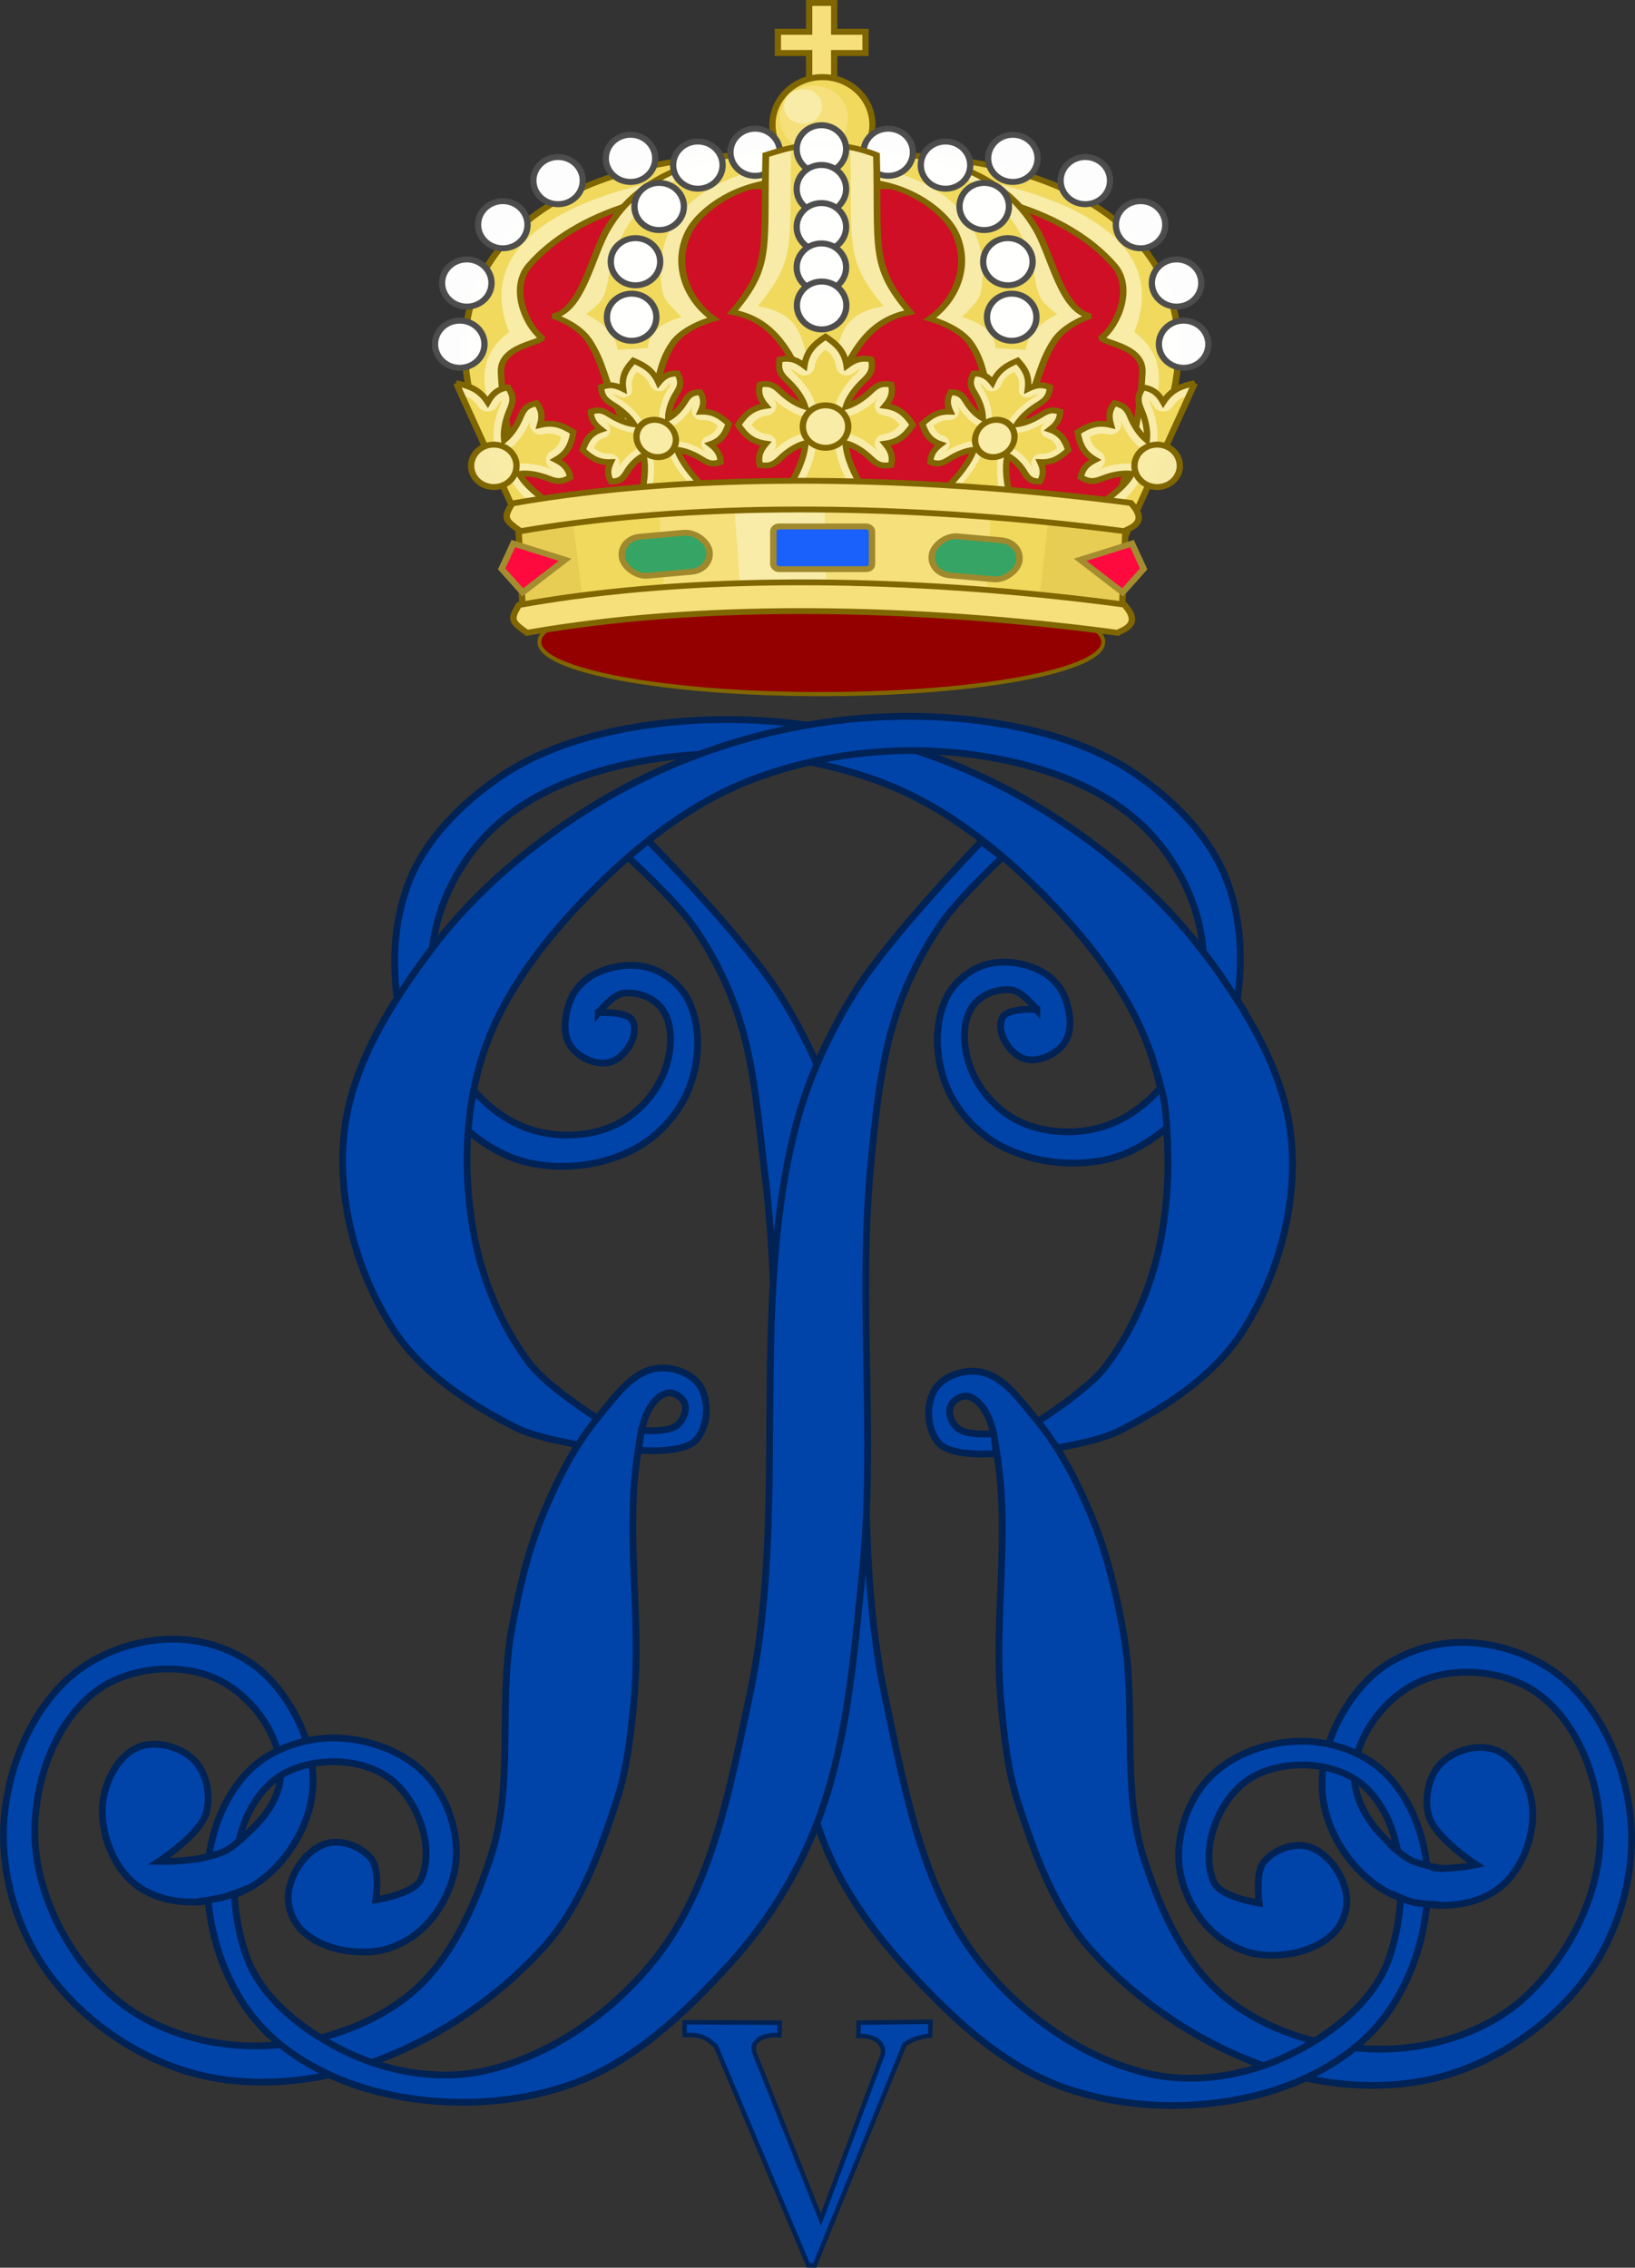 <?xml version="1.0" encoding="UTF-8" standalone="no"?>
<!-- Created with Inkscape (http://www.inkscape.org/) -->

<svg
   xmlns:dc="http://purl.org/dc/elements/1.1/"
   xmlns:cc="http://creativecommons.org/ns#"
   xmlns:rdf="http://www.w3.org/1999/02/22-rdf-syntax-ns#"
   xmlns:svg="http://www.w3.org/2000/svg"
   xmlns="http://www.w3.org/2000/svg"
   xmlns:xlink="http://www.w3.org/1999/xlink"
   xmlns:sodipodi="http://sodipodi.sourceforge.net/DTD/sodipodi-0.dtd"
   xmlns:inkscape="http://www.inkscape.org/namespaces/inkscape"
   id="svg15486"
   version="1.1"
   inkscape:version="0.48.0 r9654"
   width="240.85"
   height="333.969"
   sodipodi:docname="Georg V of Hannover.svg">
  <rect width="100%" height="100%" fill="#333333" stroke="none"/>
  <defs
     id="defs15490">
    <linearGradient
       id="linearGradient4271-8">
      <stop
         id="stop4273-9"
         offset="0"
         style="stop-color:#e1d191;stop-opacity:1;" />
      <stop
         id="stop4275-4"
         offset="1"
         style="stop-color:#c8ab37;stop-opacity:1;" />
    </linearGradient>
    <linearGradient
       id="linearGradient4271-58-8">
      <stop
         id="stop4273-3-3"
         offset="0"
         style="stop-color:#e1d191;stop-opacity:1;" />
      <stop
         id="stop4275-9-9"
         offset="1"
         style="stop-color:#c8ab37;stop-opacity:1;" />
    </linearGradient>
    <radialGradient
       inkscape:collect="always"
       xlink:href="#linearGradient4271-58-8"
       id="radialGradient11645"
       gradientUnits="userSpaceOnUse"
       gradientTransform="matrix(1,0,0,0.93,0,6.926)"
       cx="193.671"
       cy="98.448"
       fx="193.671"
       fy="98.448"
       r="49.44" />
    <radialGradient
       inkscape:collect="always"
       xlink:href="#linearGradient4271-8"
       id="radialGradient11647"
       gradientUnits="userSpaceOnUse"
       gradientTransform="matrix(1,0,0,0.93,0,6.926)"
       cx="193.671"
       cy="98.448"
       fx="193.671"
       fy="98.448"
       r="49.44" />
    <radialGradient
       r="49.44"
       fy="98.448"
       fx="193.671"
       cy="98.448"
       cx="193.671"
       gradientTransform="matrix(1,0,0,0.93,0,6.926)"
       gradientUnits="userSpaceOnUse"
       id="radialGradient5264"
       xlink:href="#linearGradient4271-8-2"
       inkscape:collect="always" />
    <radialGradient
       r="49.44"
       fy="98.448"
       fx="193.671"
       cy="98.448"
       cx="193.671"
       gradientTransform="matrix(1,0,0,0.93,0,6.926)"
       gradientUnits="userSpaceOnUse"
       id="radialGradient5262"
       xlink:href="#linearGradient4271-58-8-5"
       inkscape:collect="always" />
    <linearGradient
       id="linearGradient4271-58-8-5">
      <stop
         style="stop-color:#e1d191;stop-opacity:1;"
         offset="0"
         id="stop4273-3-3-8" />
      <stop
         style="stop-color:#c8ab37;stop-opacity:1;"
         offset="1"
         id="stop4275-9-9-6" />
    </linearGradient>
    <linearGradient
       id="linearGradient4271-8-2">
      <stop
         style="stop-color:#e1d191;stop-opacity:1;"
         offset="0"
         id="stop4273-9-4" />
      <stop
         style="stop-color:#c8ab37;stop-opacity:1;"
         offset="1"
         id="stop4275-4-2" />
    </linearGradient>
  </defs>
  <sodipodi:namedview
     pagecolor="#ffffff"
     bordercolor="#666666"
     borderopacity="1"
     objecttolerance="10"
     gridtolerance="10"
     guidetolerance="10"
     inkscape:pageopacity="0"
     inkscape:pageshadow="2"
     inkscape:window-width="1280"
     inkscape:window-height="964"
     id="namedview15488"
     showgrid="false"
     fit-margin-top="0"
     fit-margin-left="0"
     fit-margin-right="0"
     fit-margin-bottom="0"
     inkscape:zoom="1.2964165"
     inkscape:cx="119.72696"
     inkscape:cy="61.815618"
     inkscape:window-x="-4"
     inkscape:window-y="-4"
     inkscape:window-maximized="1"
     inkscape:current-layer="svg15486">
    <inkscape:grid
       type="xygrid"
       id="grid36897"
       empspacing="5"
       visible="true"
       enabled="true"
       snapvisiblegridlinesonly="true" />
  </sodipodi:namedview>
  <g
     id="g38053">
    <g
       style="display:inline"
       transform="matrix(0.923,0,0,0.88,-457.124,9.371)"
       id="layer1"
       inkscape:label="Layer">
      <g
         transform="matrix(1.127,0,0,1.127,186.794,233.424)"
         id="g11618-9-0-2"
         style="stroke-width:0.888;stroke-miterlimit:4;stroke-dasharray:none" />
      <g
         id="g22088"
         transform="translate(-496.469,-886.789)"
         style="display:inline">
        <path
           sodipodi:type="arc"
           style="fill:#940000;fill-opacity:1;stroke:#806600;stroke-width:0.7;stroke-miterlimit:4;stroke-opacity:1;stroke-dasharray:none"
           id="path33578-9"
           sodipodi:cx="798.6687"
           sodipodi:cy="1746.8914"
           sodipodi:rx="51.972469"
           sodipodi:ry="8.7876158"
           d="m 850.641,1746.891 c 0,4.853 -23.269,8.788 -51.972,8.788 -28.704,0 -51.972,-3.934 -51.972,-8.788 0,-4.853 23.269,-8.788 51.972,-8.788 28.704,0 51.972,3.934 51.972,8.788 z"
           transform="matrix(0.866,0,0,0.993,431.16,-751.087)" />
        <g
           id="g21561"
           transform="translate(-1.9999998e-6,0)">
          <path
             sodipodi:nodetypes="ccscsc"
             d="m 1165.335,969.201 c -25.669,-2.095 -84.869,0.557 -83.999,0 -11.445,-17.66 -13.938,-31.98 -10.066,-42.812 5.76,-16.117 25.609,-24.515 52.066,-24.712 26.456,0.196 46.305,8.594 52.066,24.712 3.872,10.833 1.379,25.152 -10.066,42.812 z"
             style="fill:#ce0f25;fill-opacity:1;stroke:none"
             id="path21536-7"
             inkscape:connector-curvature="0" />
          <g
             style="stroke-width:1.01;stroke-miterlimit:4;stroke-dasharray:none"
             transform="matrix(0.99,0,0,0.99,-407.99,-153.498)"
             id="g23150">
            <g
               style="stroke-width:1.01;stroke-miterlimit:4;stroke-dasharray:none"
               id="g50274-4"
               transform="translate(1360.343,515.255)">
              <path
                 sodipodi:nodetypes="ccccccccccccc"
                 id="rect41023-4-2"
                 d="m 183.962,525.28 0,4.876 -5.048,0 0,3.586 5.048,0 0,7.288 4.03,0 0,-7.288 5.048,0 0,-3.586 -5.048,0 0,-4.876 -4.03,0 z"
                 style="fill:#f6e07c;fill-opacity:1;stroke:#806600;stroke-width:1.01;stroke-miterlimit:4;stroke-dasharray:none"
                 inkscape:connector-curvature="0" />
              <g
                 transform="matrix(0.895,0,0,0.895,18.176,-145.045)"
                 style="stroke-width:1.129;stroke-miterlimit:4;stroke-dasharray:none"
                 id="g35814-2-5-1">
                <path
                   sodipodi:type="arc"
                   style="fill:#f0d95c;fill-opacity:1;stroke:#806600;stroke-width:1.077;stroke-miterlimit:4;stroke-dasharray:none"
                   id="path35766-5-0-9"
                   sodipodi:cx="288.25565"
                   sodipodi:cy="940.56354"
                   sodipodi:rx="8.7242289"
                   sodipodi:ry="8.4571609"
                   d="m 296.98,940.564 c 0,4.671 -3.906,8.457 -8.724,8.457 -4.818,0 -8.724,-3.786 -8.724,-8.457 0,-4.671 3.906,-8.457 8.724,-8.457 4.818,0 8.724,3.786 8.724,8.457 z"
                   transform="matrix(1.032,0,0,1.064,-109.853,-228.786)" />
                <path
                   sodipodi:type="inkscape:offset"
                   inkscape:radius="-3.0506051"
                   inkscape:original="M 288.25 932.09375 C 283.43174 932.09375 279.53125 935.89174 279.53125 940.5625 C 279.53125 945.23326 283.43174 949.03125 288.25 949.03125 C 293.06826 949.03125 296.96875 945.23326 296.96875 940.5625 C 296.96875 935.89174 293.06826 932.09375 288.25 932.09375 z "
                   style="fill:#f6e07c;fill-opacity:1;stroke:none;display:inline"
                   id="path35790-0-7-2"
                   d="m 288.25,935.156 c -3.215,0 -5.656,2.434 -5.656,5.406 0,2.972 2.441,5.406 5.656,5.406 3.215,0 5.656,-2.434 5.656,-5.406 0,-2.972 -2.441,-5.406 -5.656,-5.406 z"
                   transform="matrix(1.084,0,0,1.136,-126.372,-297.741)" />
                <path
                   sodipodi:type="inkscape:offset"
                   inkscape:radius="-5.4048662"
                   inkscape:original="M 288.25 932.09375 C 283.43174 932.09375 279.53125 935.89174 279.53125 940.5625 C 279.53125 945.23326 283.43174 949.03125 288.25 949.03125 C 293.06826 949.03125 296.96875 945.23326 296.96875 940.5625 C 296.96875 935.89174 293.06826 932.09375 288.25 932.09375 z "
                   style="fill:#f8eca8;fill-opacity:1;stroke:none;display:inline"
                   id="path35790-1-2-6-4"
                   d="m 288.25,937.5 c -1.978,0 -3.312,1.401 -3.312,3.062 0,1.662 1.334,3.062 3.312,3.062 1.978,0 3.312,-1.401 3.312,-3.062 0,-1.662 -1.334,-3.062 -3.312,-3.062 z"
                   transform="matrix(1.032,0,0,1.064,-113.346,-232.26)" />
              </g>
            </g>
            <g
               style="stroke-width:1.01;stroke-miterlimit:4;stroke-dasharray:none"
               id="g23106">
              <g
                 style="stroke-width:1.01;stroke-miterlimit:4;stroke-dasharray:none"
                 id="g23002-7"
                 transform="matrix(-1,0,0,1,3092.642,0)">
                <g
                   id="g47561-6-0"
                   style="stroke-width:0.926;stroke-miterlimit:4;stroke-dasharray:none"
                   transform="matrix(1.131,0,0,1.053,1332.336,486.623)">
                  <path
                     sodipodi:nodetypes="cscsccsccc"
                     id="path47509-7-1"
                     d="m 178.118,550.47 c -15.616,0.557 -27.981,5.647 -34.656,14.781 -7.628,10.439 -7.041,25.635 3.812,43.031 -2.527,-4.093 -2.219,-7.103 -2.491,-12.229 -0.154,-2.899 -1.233,-7.846 -1.288,-10.655 -0.251,-4.332 5.673,-4.726 5.8,-5.604 -2.4,-2.196 -4.527,-8.055 -1.801,-11.605 6.412,-8.352 19.454,-13.454 37.281,-12.656 l 0.219,-5 c -2.357,-0.105 -4.644,-0.142 -6.875,-0.062 z"
                     style="font-size:medium;font-style:normal;font-variant:normal;font-weight:normal;font-stretch:normal;text-indent:0;text-align:start;text-decoration:none;line-height:normal;letter-spacing:normal;word-spacing:normal;text-transform:none;direction:ltr;block-progression:tb;writing-mode:lr-tb;text-anchor:start;color:#000000;fill:#f8eca7;fill-opacity:1;stroke:none;stroke-width:0.926;marker:none;visibility:visible;display:inline;overflow:visible;enable-background:accumulate;font-family:Bitstream Vera Sans;-inkscape-font-specification:Bitstream Vera Sans"
                     inkscape:connector-curvature="0" />
                  <path
                     sodipodi:nodetypes="cccscccc"
                     id="path47509-4-9-3"
                     d="m 184.898,552.717 0.096,-2.185 c -2.357,-0.105 -4.644,-0.142 -6.875,-0.062 -15.616,0.557 -27.981,5.647 -34.656,14.781 -7.628,10.439 -7.041,25.635 3.812,43.031 l -1.775,-7.975 c -1.206,-4.254 -8.681,-15.111 -0.846,-21.42 -7.856,-21.715 28.317,-27.038 40.244,-26.17 z"
                     style="font-size:medium;font-style:normal;font-variant:normal;font-weight:normal;font-stretch:normal;text-indent:0;text-align:start;text-decoration:none;line-height:normal;letter-spacing:normal;word-spacing:normal;text-transform:none;direction:ltr;block-progression:tb;writing-mode:lr-tb;text-anchor:start;color:#000000;fill:#f0d95c;fill-opacity:1;stroke:none;stroke-width:0.926;marker:none;visibility:visible;display:inline;overflow:visible;enable-background:accumulate;font-family:Bitstream Vera Sans;-inkscape-font-specification:Bitstream Vera Sans"
                     inkscape:connector-curvature="0" />
                  <path
                     sodipodi:nodetypes="cscccsccc"
                     id="path47509-1-41-4"
                     d="m 178.118,550.47 c -15.616,0.557 -27.981,5.647 -34.656,14.781 -7.628,10.439 -7.041,25.635 3.812,43.031 -0.227,-3.333 -3.317,-11.992 -3.78,-22.884 -0.251,-4.332 5.673,-4.726 5.8,-5.604 -2.4,-2.196 -4.527,-8.055 -1.801,-11.605 6.412,-8.352 19.454,-13.454 37.281,-12.656 l 0.219,-5 c -2.357,-0.105 -4.644,-0.142 -6.875,-0.062 z"
                     style="font-size:medium;font-style:normal;font-variant:normal;font-weight:normal;font-stretch:normal;text-indent:0;text-align:start;text-decoration:none;line-height:normal;letter-spacing:normal;word-spacing:normal;text-transform:none;direction:ltr;block-progression:tb;writing-mode:lr-tb;text-anchor:start;color:#000000;fill:none;stroke:#806600;stroke-width:0.926;stroke-miterlimit:4;stroke-dasharray:none;marker:none;visibility:visible;display:inline;overflow:visible;enable-background:accumulate;font-family:Bitstream Vera Sans;-inkscape-font-specification:Bitstream Vera Sans"
                     inkscape:connector-curvature="0" />
                </g>
                <g
                   id="g47590-6-3"
                   style="stroke-width:0.874;stroke-miterlimit:4;stroke-dasharray:none"
                   transform="matrix(1.29,0,0,1.035,1308.054,495.367)">
                  <path
                     sodipodi:nodetypes="cscsccsscssccs"
                     id="path47515-1-7"
                     d="m 158.81,591.767 c -1.146,-3.036 -1.46,-6.49 -3.226,-9.919 -1.421,-2.76 -4.46,-3.959 -4.46,-3.959 3.635,-0.934 4.794,-9.763 6.768,-14.18 5.222,-11.685 16.088,-13.171 27.819,-12.935 l 0,4.484 c -3.77,0.143 -7.622,0.35 -10.795,1.873 -3.385,1.625 -5.997,4.643 -6.915,7.191 -2.016,5.598 0.147,11.233 3.192,13.994 0,0 -3.572,1.2 -5.066,3.973 -1.832,3.398 -1.723,6.807 -2.62,9.905 -0.537,1.857 -0.641,5.765 -0.641,5.765 l -2.349,0 c 0,0 -0.952,-4.189 -1.708,-6.192 z"
                     style="fill:#f7eba7;fill-opacity:1;stroke:none"
                     inkscape:connector-curvature="0" />
                  <path
                     sodipodi:nodetypes="ccsccccsccc"
                     transform="translate(-101.538,-168.405)"
                     id="path47588-2-7"
                     d="m 260.733,751.801 c -0.205,-1.939 -1.026,-3.878 -3.926,-5.817 0,0 1.492,-1.452 1.95,-2.365 0.509,-1.014 0.813,-3.307 0.813,-3.307 1.699,-15.493 13.767,-22.547 27.92,-21.231 l 0,2.181 c -12.023,-0.477 -21.713,5.791 -21.376,18.323 0,0 0.029,2.472 0.453,3.607 0.454,1.213 2.164,3.227 2.164,3.227 -3.164,1.257 -4.143,3.06 -4.217,5.09 l -3.781,0.291 z"
                     style="fill:#f0d95c;fill-opacity:1;stroke:none"
                     inkscape:connector-curvature="0" />
                  <path
                     sodipodi:nodetypes="cscsccsscssccs"
                     id="path47515-9-0-5"
                     d="m 158.81,591.767 c -1.146,-3.036 -1.46,-6.49 -3.226,-9.919 -1.421,-2.76 -4.46,-3.959 -4.46,-3.959 3.635,-0.934 4.794,-9.763 6.768,-14.18 5.222,-11.685 16.088,-13.171 27.819,-12.935 l 0,4.484 c -3.77,0.143 -7.622,0.35 -10.795,1.873 -3.385,1.625 -5.997,4.643 -6.915,7.191 -2.016,5.598 0.147,11.233 3.192,13.994 0,0 -3.572,1.2 -5.066,3.973 -1.832,3.398 -1.723,6.807 -2.62,9.905 -0.537,1.857 -0.641,5.765 -0.641,5.765 l -2.349,0 c 0,0 -0.952,-4.189 -1.708,-6.192 z"
                     style="fill:none;stroke:#806600;stroke-width:0.874;stroke-linecap:butt;stroke-linejoin:miter;stroke-miterlimit:4;stroke-opacity:1;stroke-dasharray:none;display:inline"
                     inkscape:connector-curvature="0" />
                </g>
                <g
                   style="stroke-width:1.01;stroke-miterlimit:4;stroke-dasharray:none"
                   id="g22946-1">
                  <path
                     transform="matrix(1.104,0,0,1.104,1446.785,878.801)"
                     d="m 40.92,198.755 c 0,1.994 -1.617,3.611 -3.611,3.611 -1.994,0 -3.611,-1.617 -3.611,-3.611 0,-1.994 1.617,-3.611 3.611,-3.611 1.994,0 3.611,1.617 3.611,3.611 z"
                     sodipodi:ry="3.610626"
                     sodipodi:rx="3.610626"
                     sodipodi:cy="198.7545"
                     sodipodi:cx="37.309803"
                     id="path11942-7-9-1-3-8-9-2-2-0-6-6-44-2"
                     style="opacity:0.99;fill:#ffffff;fill-opacity:1;stroke:#4d4d4d;stroke-width:0.915;stroke-miterlimit:4;stroke-dasharray:none;display:inline"
                     sodipodi:type="arc" />
                  <path
                     transform="matrix(1.104,0,0,1.104,1447.919,868.456)"
                     d="m 40.92,198.755 c 0,1.994 -1.617,3.611 -3.611,3.611 -1.994,0 -3.611,-1.617 -3.611,-3.611 0,-1.994 1.617,-3.611 3.611,-3.611 1.994,0 3.611,1.617 3.611,3.611 z"
                     sodipodi:ry="3.610626"
                     sodipodi:rx="3.610626"
                     sodipodi:cy="198.7545"
                     sodipodi:cx="37.309803"
                     id="path11942-7-9-1-3-8-9-2-2-0-6-6-4-59-6"
                     style="opacity:0.99;fill:#ffffff;fill-opacity:1;stroke:#4d4d4d;stroke-width:0.915;stroke-miterlimit:4;stroke-dasharray:none;display:inline"
                     sodipodi:type="arc" />
                  <path
                     transform="matrix(1.104,0,0,1.104,1453.724,858.601)"
                     d="m 40.92,198.755 c 0,1.994 -1.617,3.611 -3.611,3.611 -1.994,0 -3.611,-1.617 -3.611,-3.611 0,-1.994 1.617,-3.611 3.611,-3.611 1.994,0 3.611,1.617 3.611,3.611 z"
                     sodipodi:ry="3.610626"
                     sodipodi:rx="3.610626"
                     sodipodi:cy="198.7545"
                     sodipodi:cx="37.309803"
                     id="path11942-7-9-1-3-8-9-2-2-0-6-6-90-7-6"
                     style="opacity:0.99;fill:#ffffff;fill-opacity:1;stroke:#4d4d4d;stroke-width:0.915;stroke-miterlimit:4;stroke-dasharray:none;display:inline"
                     sodipodi:type="arc" />
                  <path
                     transform="matrix(1.104,0,0,1.104,1462.634,851.144)"
                     d="m 40.92,198.755 c 0,1.994 -1.617,3.611 -3.611,3.611 -1.994,0 -3.611,-1.617 -3.611,-3.611 0,-1.994 1.617,-3.611 3.611,-3.611 1.994,0 3.611,1.617 3.611,3.611 z"
                     sodipodi:ry="3.610626"
                     sodipodi:rx="3.610626"
                     sodipodi:cy="198.7545"
                     sodipodi:cx="37.309803"
                     id="path11942-7-9-1-3-8-9-2-2-0-6-6-6-53-5"
                     style="opacity:0.99;fill:#ffffff;fill-opacity:1;stroke:#4d4d4d;stroke-width:0.915;stroke-miterlimit:4;stroke-dasharray:none;display:inline"
                     sodipodi:type="arc" />
                  <path
                     transform="matrix(1.104,0,0,1.104,1474.314,847.382)"
                     d="m 40.92,198.755 c 0,1.994 -1.617,3.611 -3.611,3.611 -1.994,0 -3.611,-1.617 -3.611,-3.611 0,-1.994 1.617,-3.611 3.611,-3.611 1.994,0 3.611,1.617 3.611,3.611 z"
                     sodipodi:ry="3.610626"
                     sodipodi:rx="3.610626"
                     sodipodi:cy="198.7545"
                     sodipodi:cx="37.309803"
                     id="path11942-7-9-1-3-8-9-2-2-0-6-6-6-3-9-4"
                     style="opacity:0.99;fill:#ffffff;fill-opacity:1;stroke:#4d4d4d;stroke-width:0.915;stroke-miterlimit:4;stroke-dasharray:none;display:inline"
                     sodipodi:type="arc" />
                </g>
                <g
                   style="stroke-width:1.01;stroke-miterlimit:4;stroke-dasharray:none"
                   id="g22995-1">
                  <path
                     transform="matrix(1.104,0,0,1.104,1474.497,874.238)"
                     d="m 40.92,198.755 c 0,1.994 -1.617,3.611 -3.611,3.611 -1.994,0 -3.611,-1.617 -3.611,-3.611 0,-1.994 1.617,-3.611 3.611,-3.611 1.994,0 3.611,1.617 3.611,3.611 z"
                     sodipodi:ry="3.610626"
                     sodipodi:rx="3.610626"
                     sodipodi:cy="198.7545"
                     sodipodi:cx="37.309803"
                     id="path11942-7-9-1-3-8-9-2-2-0-6-6-6-6-05-7"
                     style="opacity:0.99;fill:#ffffff;fill-opacity:1;stroke:#4d4d4d;stroke-width:0.915;stroke-miterlimit:4;stroke-dasharray:none;display:inline"
                     sodipodi:type="arc" />
                  <path
                     transform="matrix(1.104,0,0,1.104,1475.114,864.856)"
                     d="m 40.92,198.755 c 0,1.994 -1.617,3.611 -3.611,3.611 -1.994,0 -3.611,-1.617 -3.611,-3.611 0,-1.994 1.617,-3.611 3.611,-3.611 1.994,0 3.611,1.617 3.611,3.611 z"
                     sodipodi:ry="3.610626"
                     sodipodi:rx="3.610626"
                     sodipodi:cy="198.7545"
                     sodipodi:cx="37.309803"
                     id="path11942-7-9-1-3-8-9-2-2-0-6-6-6-0-5-1"
                     style="opacity:0.99;fill:#ffffff;fill-opacity:1;stroke:#4d4d4d;stroke-width:0.915;stroke-miterlimit:4;stroke-dasharray:none;display:inline"
                     sodipodi:type="arc" />
                  <path
                     transform="matrix(1.104,0,0,1.104,1478.931,855.519)"
                     d="m 40.92,198.755 c 0,1.994 -1.617,3.611 -3.611,3.611 -1.994,0 -3.611,-1.617 -3.611,-3.611 0,-1.994 1.617,-3.611 3.611,-3.611 1.994,0 3.611,1.617 3.611,3.611 z"
                     sodipodi:ry="3.610626"
                     sodipodi:rx="3.610626"
                     sodipodi:cy="198.7545"
                     sodipodi:cx="37.309803"
                     id="path11942-7-9-1-3-8-9-2-2-0-6-6-6-4-6-3"
                     style="opacity:0.99;fill:#ffffff;fill-opacity:1;stroke:#4d4d4d;stroke-width:0.915;stroke-miterlimit:4;stroke-dasharray:none;display:inline"
                     sodipodi:type="arc" />
                  <path
                     transform="matrix(1.104,0,0,1.104,1485.171,848.525)"
                     d="m 40.92,198.755 c 0,1.994 -1.617,3.611 -3.611,3.611 -1.994,0 -3.611,-1.617 -3.611,-3.611 0,-1.994 1.617,-3.611 3.611,-3.611 1.994,0 3.611,1.617 3.611,3.611 z"
                     sodipodi:ry="3.610626"
                     sodipodi:rx="3.610626"
                     sodipodi:cy="198.7545"
                     sodipodi:cx="37.309803"
                     id="path11942-7-9-1-3-8-9-2-2-0-6-6-6-46-3-4"
                     style="opacity:0.99;fill:#ffffff;fill-opacity:1;stroke:#4d4d4d;stroke-width:0.915;stroke-miterlimit:4;stroke-dasharray:none;display:inline"
                     sodipodi:type="arc" />
                  <path
                     transform="matrix(1.104,0,0,1.104,1494.407,846.353)"
                     d="m 40.92,198.755 c 0,1.994 -1.617,3.611 -3.611,3.611 -1.994,0 -3.611,-1.617 -3.611,-3.611 0,-1.994 1.617,-3.611 3.611,-3.611 1.994,0 3.611,1.617 3.611,3.611 z"
                     sodipodi:ry="3.610626"
                     sodipodi:rx="3.610626"
                     sodipodi:cy="198.7545"
                     sodipodi:cx="37.309803"
                     id="path11942-7-9-1-3-8-9-2-2-0-6-6-6-46-4-2-8"
                     style="opacity:0.99;fill:#ffffff;fill-opacity:1;stroke:#4d4d4d;stroke-width:0.915;stroke-miterlimit:4;stroke-dasharray:none;display:inline"
                     sodipodi:type="arc" />
                </g>
              </g>
              <g
                 style="stroke-width:1.01;stroke-miterlimit:4;stroke-dasharray:none"
                 id="g23002">
                <g
                   id="g47561-6"
                   style="stroke-width:0.926;stroke-miterlimit:4;stroke-dasharray:none"
                   transform="matrix(1.131,0,0,1.053,1332.336,486.623)">
                  <path
                     sodipodi:nodetypes="cscsccsccc"
                     id="path47509-7"
                     d="m 178.118,550.47 c -15.616,0.557 -27.981,5.647 -34.656,14.781 -7.628,10.439 -7.041,25.635 3.812,43.031 -2.527,-4.093 -2.219,-7.103 -2.491,-12.229 -0.154,-2.899 -1.233,-7.846 -1.288,-10.655 -0.251,-4.332 5.673,-4.726 5.8,-5.604 -2.4,-2.196 -4.527,-8.055 -1.801,-11.605 6.412,-8.352 19.454,-13.454 37.281,-12.656 l 0.219,-5 c -2.357,-0.105 -4.644,-0.142 -6.875,-0.062 z"
                     style="font-size:medium;font-style:normal;font-variant:normal;font-weight:normal;font-stretch:normal;text-indent:0;text-align:start;text-decoration:none;line-height:normal;letter-spacing:normal;word-spacing:normal;text-transform:none;direction:ltr;block-progression:tb;writing-mode:lr-tb;text-anchor:start;color:#000000;fill:#f8eca7;fill-opacity:1;stroke:none;stroke-width:0.926;marker:none;visibility:visible;display:inline;overflow:visible;enable-background:accumulate;font-family:Bitstream Vera Sans;-inkscape-font-specification:Bitstream Vera Sans"
                     inkscape:connector-curvature="0" />
                  <path
                     sodipodi:nodetypes="cccscccc"
                     id="path47509-4-9"
                     d="m 184.898,552.717 0.096,-2.185 c -2.357,-0.105 -4.644,-0.142 -6.875,-0.062 -15.616,0.557 -27.981,5.647 -34.656,14.781 -7.628,10.439 -7.041,25.635 3.812,43.031 l -1.775,-7.975 c -1.206,-4.254 -8.681,-15.111 -0.846,-21.42 -7.856,-21.715 28.317,-27.038 40.244,-26.17 z"
                     style="font-size:medium;font-style:normal;font-variant:normal;font-weight:normal;font-stretch:normal;text-indent:0;text-align:start;text-decoration:none;line-height:normal;letter-spacing:normal;word-spacing:normal;text-transform:none;direction:ltr;block-progression:tb;writing-mode:lr-tb;text-anchor:start;color:#000000;fill:#f0d95c;fill-opacity:1;stroke:none;stroke-width:0.926;marker:none;visibility:visible;display:inline;overflow:visible;enable-background:accumulate;font-family:Bitstream Vera Sans;-inkscape-font-specification:Bitstream Vera Sans"
                     inkscape:connector-curvature="0" />
                  <path
                     sodipodi:nodetypes="cscccsccc"
                     id="path47509-1-41"
                     d="m 178.118,550.47 c -15.616,0.557 -27.981,5.647 -34.656,14.781 -7.628,10.439 -7.041,25.635 3.812,43.031 -0.227,-3.333 -3.317,-11.992 -3.78,-22.884 -0.251,-4.332 5.673,-4.726 5.8,-5.604 -2.4,-2.196 -4.527,-8.055 -1.801,-11.605 6.412,-8.352 19.454,-13.454 37.281,-12.656 l 0.219,-5 c -2.357,-0.105 -4.644,-0.142 -6.875,-0.062 z"
                     style="font-size:medium;font-style:normal;font-variant:normal;font-weight:normal;font-stretch:normal;text-indent:0;text-align:start;text-decoration:none;line-height:normal;letter-spacing:normal;word-spacing:normal;text-transform:none;direction:ltr;block-progression:tb;writing-mode:lr-tb;text-anchor:start;color:#000000;fill:none;stroke:#806600;stroke-width:0.926;stroke-miterlimit:4;stroke-dasharray:none;marker:none;visibility:visible;display:inline;overflow:visible;enable-background:accumulate;font-family:Bitstream Vera Sans;-inkscape-font-specification:Bitstream Vera Sans"
                     inkscape:connector-curvature="0" />
                </g>
                <g
                   id="g47590-6"
                   style="stroke-width:0.874;stroke-miterlimit:4;stroke-dasharray:none"
                   transform="matrix(1.29,0,0,1.035,1308.054,495.367)">
                  <path
                     sodipodi:nodetypes="cscsccsscssccs"
                     id="path47515-1"
                     d="m 158.81,591.767 c -1.146,-3.036 -1.46,-6.49 -3.226,-9.919 -1.421,-2.76 -4.46,-3.959 -4.46,-3.959 3.635,-0.934 4.794,-9.763 6.768,-14.18 5.222,-11.685 16.088,-13.171 27.819,-12.935 l 0,4.484 c -3.77,0.143 -7.622,0.35 -10.795,1.873 -3.385,1.625 -5.997,4.643 -6.915,7.191 -2.016,5.598 0.147,11.233 3.192,13.994 0,0 -3.572,1.2 -5.066,3.973 -1.832,3.398 -1.723,6.807 -2.62,9.905 -0.537,1.857 -0.641,5.765 -0.641,5.765 l -2.349,0 c 0,0 -0.952,-4.189 -1.708,-6.192 z"
                     style="fill:#f7eba7;fill-opacity:1;stroke:none"
                     inkscape:connector-curvature="0" />
                  <path
                     sodipodi:nodetypes="ccsccccsccc"
                     transform="translate(-101.538,-168.405)"
                     id="path47588-2"
                     d="m 260.733,751.801 c -0.205,-1.939 -1.026,-3.878 -3.926,-5.817 0,0 1.492,-1.452 1.95,-2.365 0.509,-1.014 0.813,-3.307 0.813,-3.307 1.699,-15.493 13.767,-22.547 27.92,-21.231 l 0,2.181 c -12.023,-0.477 -21.713,5.791 -21.376,18.323 0,0 0.029,2.472 0.453,3.607 0.454,1.213 2.164,3.227 2.164,3.227 -3.164,1.257 -4.143,3.06 -4.217,5.09 l -3.781,0.291 z"
                     style="fill:#f0d95c;fill-opacity:1;stroke:none"
                     inkscape:connector-curvature="0" />
                  <path
                     sodipodi:nodetypes="cscsccsscssccs"
                     id="path47515-9-0"
                     d="m 158.81,591.767 c -1.146,-3.036 -1.46,-6.49 -3.226,-9.919 -1.421,-2.76 -4.46,-3.959 -4.46,-3.959 3.635,-0.934 4.794,-9.763 6.768,-14.18 5.222,-11.685 16.088,-13.171 27.819,-12.935 l 0,4.484 c -3.77,0.143 -7.622,0.35 -10.795,1.873 -3.385,1.625 -5.997,4.643 -6.915,7.191 -2.016,5.598 0.147,11.233 3.192,13.994 0,0 -3.572,1.2 -5.066,3.973 -1.832,3.398 -1.723,6.807 -2.62,9.905 -0.537,1.857 -0.641,5.765 -0.641,5.765 l -2.349,0 c 0,0 -0.952,-4.189 -1.708,-6.192 z"
                     style="fill:none;stroke:#806600;stroke-width:0.874;stroke-linecap:butt;stroke-linejoin:miter;stroke-miterlimit:4;stroke-opacity:1;stroke-dasharray:none;display:inline"
                     inkscape:connector-curvature="0" />
                </g>
                <g
                   style="stroke-width:1.01;stroke-miterlimit:4;stroke-dasharray:none"
                   id="g22946">
                  <path
                     transform="matrix(1.104,0,0,1.104,1446.785,878.801)"
                     d="m 40.92,198.755 c 0,1.994 -1.617,3.611 -3.611,3.611 -1.994,0 -3.611,-1.617 -3.611,-3.611 0,-1.994 1.617,-3.611 3.611,-3.611 1.994,0 3.611,1.617 3.611,3.611 z"
                     sodipodi:ry="3.610626"
                     sodipodi:rx="3.610626"
                     sodipodi:cy="198.7545"
                     sodipodi:cx="37.309803"
                     id="path11942-7-9-1-3-8-9-2-2-0-6-6-44"
                     style="opacity:0.99;fill:#ffffff;fill-opacity:1;stroke:#4d4d4d;stroke-width:0.915;stroke-miterlimit:4;stroke-dasharray:none;display:inline"
                     sodipodi:type="arc" />
                  <path
                     transform="matrix(1.104,0,0,1.104,1447.919,868.456)"
                     d="m 40.92,198.755 c 0,1.994 -1.617,3.611 -3.611,3.611 -1.994,0 -3.611,-1.617 -3.611,-3.611 0,-1.994 1.617,-3.611 3.611,-3.611 1.994,0 3.611,1.617 3.611,3.611 z"
                     sodipodi:ry="3.610626"
                     sodipodi:rx="3.610626"
                     sodipodi:cy="198.7545"
                     sodipodi:cx="37.309803"
                     id="path11942-7-9-1-3-8-9-2-2-0-6-6-4-59"
                     style="opacity:0.99;fill:#ffffff;fill-opacity:1;stroke:#4d4d4d;stroke-width:0.915;stroke-miterlimit:4;stroke-dasharray:none;display:inline"
                     sodipodi:type="arc" />
                  <path
                     transform="matrix(1.104,0,0,1.104,1453.724,858.601)"
                     d="m 40.92,198.755 c 0,1.994 -1.617,3.611 -3.611,3.611 -1.994,0 -3.611,-1.617 -3.611,-3.611 0,-1.994 1.617,-3.611 3.611,-3.611 1.994,0 3.611,1.617 3.611,3.611 z"
                     sodipodi:ry="3.610626"
                     sodipodi:rx="3.610626"
                     sodipodi:cy="198.7545"
                     sodipodi:cx="37.309803"
                     id="path11942-7-9-1-3-8-9-2-2-0-6-6-90-7"
                     style="opacity:0.99;fill:#ffffff;fill-opacity:1;stroke:#4d4d4d;stroke-width:0.915;stroke-miterlimit:4;stroke-dasharray:none;display:inline"
                     sodipodi:type="arc" />
                  <path
                     transform="matrix(1.104,0,0,1.104,1462.634,851.144)"
                     d="m 40.92,198.755 c 0,1.994 -1.617,3.611 -3.611,3.611 -1.994,0 -3.611,-1.617 -3.611,-3.611 0,-1.994 1.617,-3.611 3.611,-3.611 1.994,0 3.611,1.617 3.611,3.611 z"
                     sodipodi:ry="3.610626"
                     sodipodi:rx="3.610626"
                     sodipodi:cy="198.7545"
                     sodipodi:cx="37.309803"
                     id="path11942-7-9-1-3-8-9-2-2-0-6-6-6-53"
                     style="opacity:0.99;fill:#ffffff;fill-opacity:1;stroke:#4d4d4d;stroke-width:0.915;stroke-miterlimit:4;stroke-dasharray:none;display:inline"
                     sodipodi:type="arc" />
                  <path
                     transform="matrix(1.104,0,0,1.104,1474.314,847.382)"
                     d="m 40.92,198.755 c 0,1.994 -1.617,3.611 -3.611,3.611 -1.994,0 -3.611,-1.617 -3.611,-3.611 0,-1.994 1.617,-3.611 3.611,-3.611 1.994,0 3.611,1.617 3.611,3.611 z"
                     sodipodi:ry="3.610626"
                     sodipodi:rx="3.610626"
                     sodipodi:cy="198.7545"
                     sodipodi:cx="37.309803"
                     id="path11942-7-9-1-3-8-9-2-2-0-6-6-6-3-9"
                     style="opacity:0.99;fill:#ffffff;fill-opacity:1;stroke:#4d4d4d;stroke-width:0.915;stroke-miterlimit:4;stroke-dasharray:none;display:inline"
                     sodipodi:type="arc" />
                </g>
                <g
                   style="stroke-width:1.01;stroke-miterlimit:4;stroke-dasharray:none"
                   id="g22995">
                  <path
                     transform="matrix(1.104,0,0,1.104,1474.497,874.238)"
                     d="m 40.92,198.755 c 0,1.994 -1.617,3.611 -3.611,3.611 -1.994,0 -3.611,-1.617 -3.611,-3.611 0,-1.994 1.617,-3.611 3.611,-3.611 1.994,0 3.611,1.617 3.611,3.611 z"
                     sodipodi:ry="3.610626"
                     sodipodi:rx="3.610626"
                     sodipodi:cy="198.7545"
                     sodipodi:cx="37.309803"
                     id="path11942-7-9-1-3-8-9-2-2-0-6-6-6-6-05"
                     style="opacity:0.99;fill:#ffffff;fill-opacity:1;stroke:#4d4d4d;stroke-width:0.915;stroke-miterlimit:4;stroke-dasharray:none;display:inline"
                     sodipodi:type="arc" />
                  <path
                     transform="matrix(1.104,0,0,1.104,1475.114,864.856)"
                     d="m 40.92,198.755 c 0,1.994 -1.617,3.611 -3.611,3.611 -1.994,0 -3.611,-1.617 -3.611,-3.611 0,-1.994 1.617,-3.611 3.611,-3.611 1.994,0 3.611,1.617 3.611,3.611 z"
                     sodipodi:ry="3.610626"
                     sodipodi:rx="3.610626"
                     sodipodi:cy="198.7545"
                     sodipodi:cx="37.309803"
                     id="path11942-7-9-1-3-8-9-2-2-0-6-6-6-0-5"
                     style="opacity:0.99;fill:#ffffff;fill-opacity:1;stroke:#4d4d4d;stroke-width:0.915;stroke-miterlimit:4;stroke-dasharray:none;display:inline"
                     sodipodi:type="arc" />
                  <path
                     transform="matrix(1.104,0,0,1.104,1478.931,855.519)"
                     d="m 40.92,198.755 c 0,1.994 -1.617,3.611 -3.611,3.611 -1.994,0 -3.611,-1.617 -3.611,-3.611 0,-1.994 1.617,-3.611 3.611,-3.611 1.994,0 3.611,1.617 3.611,3.611 z"
                     sodipodi:ry="3.610626"
                     sodipodi:rx="3.610626"
                     sodipodi:cy="198.7545"
                     sodipodi:cx="37.309803"
                     id="path11942-7-9-1-3-8-9-2-2-0-6-6-6-4-6"
                     style="opacity:0.99;fill:#ffffff;fill-opacity:1;stroke:#4d4d4d;stroke-width:0.915;stroke-miterlimit:4;stroke-dasharray:none;display:inline"
                     sodipodi:type="arc" />
                  <path
                     transform="matrix(1.104,0,0,1.104,1485.171,848.525)"
                     d="m 40.92,198.755 c 0,1.994 -1.617,3.611 -3.611,3.611 -1.994,0 -3.611,-1.617 -3.611,-3.611 0,-1.994 1.617,-3.611 3.611,-3.611 1.994,0 3.611,1.617 3.611,3.611 z"
                     sodipodi:ry="3.610626"
                     sodipodi:rx="3.610626"
                     sodipodi:cy="198.7545"
                     sodipodi:cx="37.309803"
                     id="path11942-7-9-1-3-8-9-2-2-0-6-6-6-46-3"
                     style="opacity:0.99;fill:#ffffff;fill-opacity:1;stroke:#4d4d4d;stroke-width:0.915;stroke-miterlimit:4;stroke-dasharray:none;display:inline"
                     sodipodi:type="arc" />
                  <path
                     transform="matrix(1.104,0,0,1.104,1494.407,846.353)"
                     d="m 40.92,198.755 c 0,1.994 -1.617,3.611 -3.611,3.611 -1.994,0 -3.611,-1.617 -3.611,-3.611 0,-1.994 1.617,-3.611 3.611,-3.611 1.994,0 3.611,1.617 3.611,3.611 z"
                     sodipodi:ry="3.610626"
                     sodipodi:rx="3.610626"
                     sodipodi:cy="198.7545"
                     sodipodi:cx="37.309803"
                     id="path11942-7-9-1-3-8-9-2-2-0-6-6-6-46-4-2"
                     style="opacity:0.99;fill:#ffffff;fill-opacity:1;stroke:#4d4d4d;stroke-width:0.915;stroke-miterlimit:4;stroke-dasharray:none;display:inline"
                     sodipodi:type="arc" />
                </g>
              </g>
            </g>
            <g
               style="stroke-width:1.003;stroke-miterlimit:4;stroke-dasharray:none"
               id="g22977"
               transform="matrix(1,0,0,1.015,0.134,-16.546)">
              <g
                 style="stroke-width:0.872;stroke-miterlimit:4;stroke-dasharray:none"
                 transform="matrix(1.251,0,0,1.056,1313.474,486.057)"
                 id="g47677-8">
                <path
                   id="path47595-7-9"
                   style="fill:#f7eba7;fill-opacity:1;stroke:none;display:inline"
                   d="m 185.953,589.923 c -3.363,-4.825 -4.139,-13.525 -11.43,-15.208 5.135,-7.399 3.992,-10.098 4.298,-24.796 2.416,-0.96 4.585,-1.662 6.944,-1.642 2.184,0.018 4.564,0.306 7.319,1.642 0.306,14.698 -0.838,17.397 4.298,24.796 -7.291,1.683 -8.066,10.383 -11.43,15.208 z"
                   sodipodi:nodetypes="cccsccc"
                   inkscape:connector-curvature="0" />
                <path
                   id="path47595-7-0-1"
                   style="fill:#f0d95c;fill-opacity:1;stroke:none;display:inline"
                   d="m 185.953,585.806 c -3.363,-4.825 -0.87,-10.377 -8.161,-12.06 5.135,-7.399 3.992,-10.098 4.298,-24.796 2.416,-0.96 1.316,-0.693 3.675,-0.674 2.184,0.018 1.174,-0.542 3.929,0.795 0.306,14.698 -0.838,17.275 4.298,24.675 -7.291,1.683 -4.676,7.235 -8.039,12.06 z"
                   sodipodi:nodetypes="cccsccc"
                   inkscape:connector-curvature="0" />
                <path
                   id="path47595-7-2-4"
                   style="fill:none;stroke:#806600;stroke-width:0.872;stroke-linecap:butt;stroke-linejoin:miter;stroke-miterlimit:4;stroke-opacity:1;stroke-dasharray:none;display:inline"
                   d="m 185.953,589.923 c -3.363,-4.825 -4.139,-13.525 -11.43,-15.208 5.135,-7.399 3.992,-10.098 4.298,-24.796 2.416,-0.96 4.585,-1.662 6.944,-1.642 2.184,0.018 4.564,0.306 7.319,1.642 0.306,14.698 -0.838,17.397 4.298,24.796 -7.291,1.683 -8.066,10.383 -11.43,15.208 z"
                   sodipodi:nodetypes="cccsccc"
                   inkscape:connector-curvature="0" />
              </g>
              <g
                 style="stroke-width:1.003;stroke-miterlimit:4;stroke-dasharray:none"
                 transform="translate(-109.585,-35.085)"
                 id="g19997-8">
                <g
                   style="stroke:#4d4d4d;stroke-width:0.736;stroke-miterlimit:4;stroke-dasharray:none"
                   id="g12394-8-5-0-8"
                   transform="matrix(1.363,0,0,1.363,1363.036,224.246)">
                  <path
                     sodipodi:type="arc"
                     style="opacity:0.99;fill:#ffffff;fill-opacity:1;stroke:#4d4d4d;stroke-width:0.908;stroke-miterlimit:4;stroke-dasharray:none;display:inline"
                     id="path11942-7-9-1-3-8-9-2-5-3-8-90-0-6-9-7"
                     sodipodi:cx="37.309803"
                     sodipodi:cy="198.7545"
                     sodipodi:rx="3.610626"
                     sodipodi:ry="3.610626"
                     d="m 40.92,198.755 c 0,1.994 -1.617,3.611 -3.611,3.611 -1.994,0 -3.611,-1.617 -3.611,-3.611 0,-1.994 1.617,-3.611 3.611,-3.611 1.994,0 3.611,1.617 3.611,3.611 z"
                     transform="matrix(0.81,0,0,0.81,184.519,482.186)" />
                  <path
                     sodipodi:type="arc"
                     style="opacity:0.99;fill:#ffffff;fill-opacity:1;stroke:#4d4d4d;stroke-width:0.908;stroke-miterlimit:4;stroke-dasharray:none;display:inline"
                     id="path11942-7-9-1-3-8-9-2-5-3-8-90-2-2-3-56-1"
                     sodipodi:cx="37.309803"
                     sodipodi:cy="198.7545"
                     sodipodi:rx="3.610626"
                     sodipodi:ry="3.610626"
                     d="m 40.92,198.755 c 0,1.994 -1.617,3.611 -3.611,3.611 -1.994,0 -3.611,-1.617 -3.611,-3.611 0,-1.994 1.617,-3.611 3.611,-3.611 1.994,0 3.611,1.617 3.611,3.611 z"
                     transform="matrix(0.81,0,0,0.81,184.519,487.043)" />
                  <path
                     sodipodi:type="arc"
                     style="opacity:0.99;fill:#ffffff;fill-opacity:1;stroke:#4d4d4d;stroke-width:0.908;stroke-miterlimit:4;stroke-dasharray:none;display:inline"
                     id="path11942-7-9-1-3-8-9-2-5-3-8-90-2-3-2-7-2-9"
                     sodipodi:cx="37.309803"
                     sodipodi:cy="198.7545"
                     sodipodi:rx="3.610626"
                     sodipodi:ry="3.610626"
                     d="m 40.92,198.755 c 0,1.994 -1.617,3.611 -3.611,3.611 -1.994,0 -3.611,-1.617 -3.611,-3.611 0,-1.994 1.617,-3.611 3.611,-3.611 1.994,0 3.611,1.617 3.611,3.611 z"
                     transform="matrix(0.81,0,0,0.81,184.519,491.699)" />
                  <path
                     sodipodi:type="arc"
                     style="opacity:0.99;fill:#ffffff;fill-opacity:1;stroke:#4d4d4d;stroke-width:0.908;stroke-miterlimit:4;stroke-dasharray:none;display:inline"
                     id="path11942-7-9-1-3-8-9-2-5-3-8-90-2-9-6-7-85-3"
                     sodipodi:cx="37.309803"
                     sodipodi:cy="198.7545"
                     sodipodi:rx="3.610626"
                     sodipodi:ry="3.610626"
                     d="m 40.92,198.755 c 0,1.994 -1.617,3.611 -3.611,3.611 -1.994,0 -3.611,-1.617 -3.611,-3.611 0,-1.994 1.617,-3.611 3.611,-3.611 1.994,0 3.611,1.617 3.611,3.611 z"
                     transform="matrix(0.81,0,0,0.81,184.519,496.629)" />
                </g>
                <path
                   sodipodi:type="arc"
                   style="opacity:0.99;fill:#ffffff;fill-opacity:1;stroke:#4d4d4d;stroke-width:0.908;stroke-miterlimit:4;stroke-dasharray:none;display:inline"
                   id="path11942-7-9-1-3-8-9-2-2-0-6-6-9-1"
                   sodipodi:cx="37.309803"
                   sodipodi:cy="198.7545"
                   sodipodi:rx="3.610626"
                   sodipodi:ry="3.610626"
                   d="m 40.92,198.755 c 0,1.994 -1.617,3.611 -3.611,3.611 -1.994,0 -3.611,-1.617 -3.611,-3.611 0,-1.994 1.617,-3.611 3.611,-3.611 1.994,0 3.611,1.617 3.611,3.611 z"
                   transform="matrix(1.104,0,0,1.104,1614.575,907.505)" />
              </g>
            </g>
            <g
               style="stroke-width:1;stroke-miterlimit:4;stroke-dasharray:none"
               id="g19726-1"
               transform="matrix(1.02,0,0,1,-142.605,-35.275)">
              <g
                 style="stroke-width:1;stroke-miterlimit:4;stroke-dasharray:none"
                 id="g18619-4">
                <g
                   style="stroke-width:1;stroke-miterlimit:4;stroke-dasharray:none"
                   transform="matrix(-1,0,0,1,3312.822,-0.193)"
                   id="g18551-2-9">
                  <g
                     style="stroke-width:1.274;stroke-miterlimit:4;stroke-dasharray:none"
                     transform="matrix(0.752,-0.144,0.212,0.779,163.075,542.792)"
                     id="g18054-4-2-5">
                    <g
                       style="stroke-width:1.274;stroke-miterlimit:4;stroke-dasharray:none"
                       id="g18028-91-7-9">
                      <path
                         sodipodi:nodetypes="cccscccccscscccccscscccccscc"
                         d="m 1656.148,1100.558 c 2.215,1.391 -24.712,1.391 -22.497,0 2.215,-1.391 7.431,-9.065 7.725,-14.393 -1.81,0.532 -3.343,1.753 -4.425,2.872 -1.166,1.206 -1.96,1.526 -3.569,1.238 -0.445,-1.873 0.274,-3.023 1.045,-4.004 -2.45,-0.362 -3.638,-1.618 -4.871,-3.554 1.233,-1.936 2.421,-3.192 4.871,-3.554 -0.771,-0.981 -1.489,-2.131 -1.045,-4.004 1.609,-0.289 2.403,0.031 3.569,1.238 1.082,1.12 2.615,2.34 4.391,2.938 -0.612,-1.958 -1.936,-3.673 -3.15,-4.884 -1.309,-1.304 -1.656,-2.193 -1.343,-3.992 2.031,-0.497 3.279,0.307 4.343,1.169 0.393,-2.741 1.755,-4.07 3.708,-5.449 1.953,1.38 3.315,2.708 3.708,5.449 1.063,-0.862 2.312,-1.666 4.343,-1.169 0.313,1.799 -0.034,2.688 -1.343,3.992 -1.214,1.211 -2.538,2.925 -3.15,4.884 1.775,-0.599 3.308,-1.819 4.391,-2.938 1.166,-1.207 1.96,-1.526 3.569,-1.238 0.445,1.873 -0.274,3.023 -1.045,4.004 2.45,0.362 3.638,1.618 4.871,3.554 -1.233,1.936 -2.421,3.192 -4.871,3.554 0.771,0.981 1.489,2.131 1.045,4.004 -1.609,0.289 -2.403,-0.032 -3.569,-1.238 -1.082,-1.12 -2.615,-2.34 -4.425,-2.872 0.294,5.328 5.51,13.002 7.725,14.393 z"
                         style="fill:#f8eca8;fill-opacity:1;stroke:#806600;stroke-width:1.274;stroke-linecap:butt;stroke-linejoin:miter;stroke-miterlimit:4;stroke-opacity:1;stroke-dasharray:none"
                         id="path17804-1-5-4-3-6-5-5-1-0"
                         inkscape:connector-curvature="0" />
                      <path
                         d="m 1644.906,1068.594 c -0.987,0.827 -1.67,1.635 -1.906,3.281 a 1.843,1.843 0 0 1 -2.969,1.188 c -0.472,-0.383 -0.797,-0.665 -1.187,-0.812 0.109,0.211 0.207,0.427 0.656,0.875 1.362,1.358 2.848,3.269 3.594,5.656 a 1.843,1.843 0 0 1 -2.344,2.313 c -2.152,-0.726 -3.838,-2.089 -5.062,-3.344 0.077,0.097 0.098,0.168 0.188,0.281 a 1.843,1.843 0 0 1 -1.156,2.938 c -1.424,0.21 -2.103,0.821 -2.813,1.75 0.71,0.929 1.388,1.54 2.813,1.75 a 1.843,1.843 0 0 1 1.156,2.937 c -0.089,0.114 -0.111,0.184 -0.188,0.281 1.222,-1.253 2.921,-2.655 5.156,-3.312 a 1.843,1.843 0 0 1 2.375,1.875 c -0.177,3.213 -1.702,6.619 -3.406,9.531 -0.832,1.421 -1.71,2.682 -2.562,3.75 2.067,0.145 4.811,0.219 7.656,0.219 2.846,0 5.59,-0.073 7.656,-0.219 -0.853,-1.068 -1.731,-2.329 -2.562,-3.75 -1.704,-2.913 -3.229,-6.318 -3.406,-9.531 a 1.843,1.843 0 0 1 2.375,-1.875 c 2.276,0.67 3.974,2.12 5.187,3.375 -0.089,-0.116 -0.11,-0.205 -0.219,-0.344 a 1.843,1.843 0 0 1 1.156,-2.937 c 1.424,-0.21 2.103,-0.821 2.812,-1.75 -0.71,-0.929 -1.388,-1.54 -2.812,-1.75 a 1.843,1.843 0 0 1 -1.156,-2.938 c 0.109,-0.139 0.13,-0.228 0.219,-0.344 -1.216,1.258 -2.902,2.667 -5.094,3.406 a 1.843,1.843 0 0 1 -2.344,-2.313 c 0.741,-2.37 2.189,-4.287 3.562,-5.656 0.45,-0.448 0.547,-0.664 0.656,-0.875 -0.39,0.147 -0.716,0.43 -1.188,0.812 a 1.843,1.843 0 0 1 -2.969,-1.188 c -0.237,-1.657 -0.898,-2.458 -1.875,-3.281 z"
                         id="path18026-5-5-9"
                         style="fill:#f0d95c;fill-opacity:1;stroke:none"
                         inkscape:original="M 1644.9062 1066.1875 C 1642.9533 1067.5672 1641.5802 1068.884 1641.1875 1071.625 C 1640.124 1070.7627 1638.8749 1069.9715 1636.8438 1070.4688 C 1636.5307 1072.2682 1636.8789 1073.1333 1638.1875 1074.4375 C 1639.4019 1075.6482 1640.7317 1077.3855 1641.3438 1079.3438 C 1639.5686 1078.7452 1638.0198 1077.5258 1636.9375 1076.4062 C 1635.7717 1075.1993 1634.9835 1074.8676 1633.375 1075.1562 C 1632.9304 1077.0289 1633.6667 1078.1756 1634.4375 1079.1562 C 1631.9873 1079.5183 1630.7959 1080.7828 1629.5625 1082.7188 C 1630.7959 1084.6547 1631.9873 1085.9191 1634.4375 1086.2812 C 1633.6667 1087.2618 1632.9304 1088.4086 1633.375 1090.2812 C 1634.9835 1090.5698 1635.7717 1090.2371 1636.9375 1089.0312 C 1638.0198 1087.9117 1639.5653 1086.6888 1641.375 1086.1562 C 1641.0811 1091.4841 1635.8717 1099.1715 1633.6562 1100.5625 C 1631.4408 1101.9535 1658.3717 1101.9535 1656.1562 1100.5625 C 1653.9408 1099.1715 1648.7314 1091.4841 1648.4375 1086.1562 C 1650.2472 1086.6887 1651.7614 1087.9117 1652.8438 1089.0312 C 1654.0095 1090.2371 1654.7977 1090.5699 1656.4062 1090.2812 C 1656.8508 1088.4086 1656.1458 1087.2617 1655.375 1086.2812 C 1657.8252 1085.9192 1659.0166 1084.6547 1660.25 1082.7188 C 1659.0166 1080.7828 1657.8252 1079.5183 1655.375 1079.1562 C 1656.1458 1078.1757 1656.8509 1077.0289 1656.4062 1075.1562 C 1654.7978 1074.8677 1654.0095 1075.1994 1652.8438 1076.4062 C 1651.7614 1077.5258 1650.244 1078.7451 1648.4688 1079.3438 C 1649.0808 1077.3856 1650.3793 1075.6482 1651.5938 1074.4375 C 1652.9023 1073.1333 1653.2505 1072.2682 1652.9375 1070.4688 C 1650.9063 1069.9715 1649.6572 1070.7627 1648.5938 1071.625 C 1648.201 1068.884 1646.8591 1067.5672 1644.9062 1066.1875 z "
                         inkscape:radius="-1.8424265"
                         sodipodi:type="inkscape:offset" />
                    </g>
                    <path
                       transform="matrix(-1.104,0,0,1.104,1686.097,863.628)"
                       d="m 40.92,198.755 c 0,1.994 -1.617,3.611 -3.611,3.611 -1.994,0 -3.611,-1.617 -3.611,-3.611 0,-1.994 1.617,-3.611 3.611,-3.611 1.994,0 3.611,1.617 3.611,3.611 z"
                       sodipodi:ry="3.610626"
                       sodipodi:rx="3.610626"
                       sodipodi:cy="198.7545"
                       sodipodi:cx="37.309803"
                       id="path11942-7-9-1-3-8-9-2-8-0-0-3-5-58-2-3"
                       style="opacity:0.99;fill:#f8eca8;fill-opacity:1;stroke:#806600;stroke-width:1.154;stroke-miterlimit:4;stroke-dasharray:none;display:inline"
                       sodipodi:type="arc" />
                  </g>
                  <g
                     style="stroke-width:1.111;stroke-miterlimit:4;stroke-dasharray:none"
                     transform="matrix(0.828,-0.352,0.352,0.828,-132.737,807.513)"
                     id="g18143-1-4">
                    <g
                       style="stroke-width:1.111;stroke-miterlimit:4;stroke-dasharray:none"
                       id="g18028-9-1-0"
                       transform="translate(-19.24,26.821)">
                      <path
                         sodipodi:nodetypes="cccscscccccsccc"
                         d="m 1644.9,1066.18 c 1.953,1.38 3.315,2.708 3.708,5.449 1.063,-0.862 2.312,-1.666 4.343,-1.169 0.313,1.799 -0.034,2.688 -1.343,3.992 -1.214,1.211 -2.538,2.925 -3.15,4.884 1.775,-0.599 3.308,-1.819 4.391,-2.938 1.166,-1.207 1.96,-1.526 3.569,-1.238 0.445,1.873 -0.274,3.023 -1.045,4.004 2.45,0.362 3.638,1.618 4.871,3.554 -1.233,1.936 -2.421,3.192 -4.871,3.554 0.771,0.981 1.489,2.131 1.045,4.004 -1.609,0.289 -2.403,-0.032 -3.569,-1.238 -1.082,-1.12 -2.615,-2.34 -4.425,-2.872 0.294,5.328 7.725,14.393 7.725,14.393 0,0 -5.07,1.043 -11.248,1.043 l 0,-35.421 z"
                         style="fill:#f8eca8;fill-opacity:1;stroke:none"
                         id="path17804-1-5-4-3-6-5-1-0-7"
                         inkscape:connector-curvature="0" />
                      <path
                         sodipodi:nodetypes="ccscccscccscscscssc"
                         id="path18026-7-1-5"
                         d="m 1644.906,1099.75 c 2.846,0 5.59,-0.073 7.656,-0.219 -0.853,-1.068 -1.731,-2.329 -2.562,-3.75 -1.704,-2.913 -3.229,-6.318 -3.406,-9.531 -0.072,-1.181 1.243,-2.219 2.375,-1.875 2.276,0.67 3.974,2.12 5.187,3.375 -0.089,-0.116 -0.11,-0.205 -0.219,-0.344 -0.768,-1.003 -0.09,-2.727 1.156,-2.937 1.424,-0.21 2.103,-0.821 2.812,-1.75 -0.71,-0.929 -1.388,-1.54 -2.812,-1.75 -1.246,-0.21 -1.925,-1.934 -1.156,-2.938 0.109,-0.139 0.13,-0.228 0.219,-0.344 -1.216,1.258 -2.902,2.667 -5.094,3.406 -1.286,0.435 -2.761,-1.021 -2.344,-2.313 0.741,-2.37 2.189,-4.287 3.562,-5.656 0.45,-0.448 0.547,-0.664 0.656,-0.875 -0.39,0.147 -0.716,0.43 -1.188,0.812 -1.012,0.801 -2.789,0.09 -2.969,-1.188 -0.237,-1.657 -0.898,-2.458 -1.875,-3.281 l 0.097,-3e-4 -0.097,31.157 z"
                         style="fill:#f0d95c;fill-opacity:1;stroke:none"
                         inkscape:connector-curvature="0" />
                    </g>
                    <path
                       id="path17804-1-5-4-3-6-5-1-5-8-7"
                       style="fill:none;stroke:#806600;stroke-width:1.111;stroke-linecap:butt;stroke-linejoin:miter;stroke-miterlimit:4;stroke-opacity:1;stroke-dasharray:none"
                       d="m 1625.659,1093.001 c 1.953,1.38 3.315,2.708 3.708,5.449 1.063,-0.862 2.312,-1.666 4.343,-1.169 0.313,1.799 -0.034,2.688 -1.343,3.992 -1.214,1.211 -2.538,2.925 -3.15,4.884 1.775,-0.599 3.308,-1.819 4.391,-2.938 1.166,-1.207 1.96,-1.526 3.569,-1.238 0.445,1.873 -0.274,3.023 -1.045,4.004 2.45,0.362 3.638,1.618 4.871,3.554 -1.233,1.936 -2.421,3.192 -4.871,3.554 0.771,0.981 1.489,2.131 1.045,4.004 -1.609,0.289 -2.403,-0.032 -3.569,-1.238 -1.082,-1.12 -2.615,-2.34 -4.425,-2.872 0.294,5.328 7.725,14.393 7.725,14.393 0,0 -5.07,1.043 -11.248,1.043 l 0,-35.421 z"
                       sodipodi:nodetypes="cccscscccccsccc"
                       inkscape:connector-curvature="0" />
                    <path
                       transform="matrix(-1.104,0,0,1.104,1666.857,890.449)"
                       d="m 40.92,198.755 c 0,1.994 -1.617,3.611 -3.611,3.611 -1.994,0 -3.611,-1.617 -3.611,-3.611 0,-1.994 1.617,-3.611 3.611,-3.611 1.994,0 3.611,1.617 3.611,3.611 z"
                       sodipodi:ry="3.610626"
                       sodipodi:rx="3.610626"
                       sodipodi:cy="198.7545"
                       sodipodi:cx="37.309803"
                       id="path11942-7-9-1-3-8-9-2-8-0-0-3-5-5-7-5"
                       style="opacity:0.99;fill:#f8eca8;fill-opacity:1;stroke:#806600;stroke-width:1.007;stroke-miterlimit:4;stroke-dasharray:none;display:inline"
                       sodipodi:type="arc" />
                  </g>
                </g>
                <g
                   style="stroke-width:1;stroke-miterlimit:4;stroke-dasharray:none"
                   id="g18551-0"
                   transform="translate(0,-0.193)">
                  <g
                     style="stroke-width:1.274;stroke-miterlimit:4;stroke-dasharray:none"
                     transform="matrix(0.752,-0.144,0.212,0.779,163.075,542.792)"
                     id="g18054-4-6">
                    <g
                       style="stroke-width:1.274;stroke-miterlimit:4;stroke-dasharray:none"
                       id="g18028-91-4">
                      <path
                         sodipodi:nodetypes="cccscccccscscccccscscccccscc"
                         d="m 1656.148,1100.558 c 2.215,1.391 -24.712,1.391 -22.497,0 2.215,-1.391 7.431,-9.065 7.725,-14.393 -1.81,0.532 -3.343,1.753 -4.425,2.872 -1.166,1.206 -1.96,1.526 -3.569,1.238 -0.445,-1.873 0.274,-3.023 1.045,-4.004 -2.45,-0.362 -3.638,-1.618 -4.871,-3.554 1.233,-1.936 2.421,-3.192 4.871,-3.554 -0.771,-0.981 -1.489,-2.131 -1.045,-4.004 1.609,-0.289 2.403,0.031 3.569,1.238 1.082,1.12 2.615,2.34 4.391,2.938 -0.612,-1.958 -1.936,-3.673 -3.15,-4.884 -1.309,-1.304 -1.656,-2.193 -1.343,-3.992 2.031,-0.497 3.279,0.307 4.343,1.169 0.393,-2.741 1.755,-4.07 3.708,-5.449 1.953,1.38 3.315,2.708 3.708,5.449 1.063,-0.862 2.312,-1.666 4.343,-1.169 0.313,1.799 -0.034,2.688 -1.343,3.992 -1.214,1.211 -2.538,2.925 -3.15,4.884 1.775,-0.599 3.308,-1.819 4.391,-2.938 1.166,-1.207 1.96,-1.526 3.569,-1.238 0.445,1.873 -0.274,3.023 -1.045,4.004 2.45,0.362 3.638,1.618 4.871,3.554 -1.233,1.936 -2.421,3.192 -4.871,3.554 0.771,0.981 1.489,2.131 1.045,4.004 -1.609,0.289 -2.403,-0.032 -3.569,-1.238 -1.082,-1.12 -2.615,-2.34 -4.425,-2.872 0.294,5.328 5.51,13.002 7.725,14.393 z"
                         style="fill:#f8eca8;fill-opacity:1;stroke:#806600;stroke-width:1.274;stroke-linecap:butt;stroke-linejoin:miter;stroke-miterlimit:4;stroke-opacity:1;stroke-dasharray:none"
                         id="path17804-1-5-4-3-6-5-5-7"
                         inkscape:connector-curvature="0" />
                      <path
                         d="m 1644.906,1068.594 c -0.987,0.827 -1.67,1.635 -1.906,3.281 a 1.843,1.843 0 0 1 -2.969,1.188 c -0.472,-0.383 -0.797,-0.665 -1.187,-0.812 0.109,0.211 0.207,0.427 0.656,0.875 1.362,1.358 2.848,3.269 3.594,5.656 a 1.843,1.843 0 0 1 -2.344,2.313 c -2.152,-0.726 -3.838,-2.089 -5.062,-3.344 0.077,0.097 0.098,0.168 0.188,0.281 a 1.843,1.843 0 0 1 -1.156,2.938 c -1.424,0.21 -2.103,0.821 -2.813,1.75 0.71,0.929 1.388,1.54 2.813,1.75 a 1.843,1.843 0 0 1 1.156,2.937 c -0.089,0.114 -0.111,0.184 -0.188,0.281 1.222,-1.253 2.921,-2.655 5.156,-3.312 a 1.843,1.843 0 0 1 2.375,1.875 c -0.177,3.213 -1.702,6.619 -3.406,9.531 -0.832,1.421 -1.71,2.682 -2.562,3.75 2.067,0.145 4.811,0.219 7.656,0.219 2.846,0 5.59,-0.073 7.656,-0.219 -0.853,-1.068 -1.731,-2.329 -2.562,-3.75 -1.704,-2.913 -3.229,-6.318 -3.406,-9.531 a 1.843,1.843 0 0 1 2.375,-1.875 c 2.276,0.67 3.974,2.12 5.187,3.375 -0.089,-0.116 -0.11,-0.205 -0.219,-0.344 a 1.843,1.843 0 0 1 1.156,-2.937 c 1.424,-0.21 2.103,-0.821 2.812,-1.75 -0.71,-0.929 -1.388,-1.54 -2.812,-1.75 a 1.843,1.843 0 0 1 -1.156,-2.938 c 0.109,-0.139 0.13,-0.228 0.219,-0.344 -1.216,1.258 -2.902,2.667 -5.094,3.406 a 1.843,1.843 0 0 1 -2.344,-2.313 c 0.741,-2.37 2.189,-4.287 3.562,-5.656 0.45,-0.448 0.547,-0.664 0.656,-0.875 -0.39,0.147 -0.716,0.43 -1.188,0.812 a 1.843,1.843 0 0 1 -2.969,-1.188 c -0.237,-1.657 -0.898,-2.458 -1.875,-3.281 z"
                         id="path18026-5-8"
                         style="fill:#f0d95c;fill-opacity:1;stroke:none"
                         inkscape:original="M 1644.9062 1066.1875 C 1642.9533 1067.5672 1641.5802 1068.884 1641.1875 1071.625 C 1640.124 1070.7627 1638.8749 1069.9715 1636.8438 1070.4688 C 1636.5307 1072.2682 1636.8789 1073.1333 1638.1875 1074.4375 C 1639.4019 1075.6482 1640.7317 1077.3855 1641.3438 1079.3438 C 1639.5686 1078.7452 1638.0198 1077.5258 1636.9375 1076.4062 C 1635.7717 1075.1993 1634.9835 1074.8676 1633.375 1075.1562 C 1632.9304 1077.0289 1633.6667 1078.1756 1634.4375 1079.1562 C 1631.9873 1079.5183 1630.7959 1080.7828 1629.5625 1082.7188 C 1630.7959 1084.6547 1631.9873 1085.9191 1634.4375 1086.2812 C 1633.6667 1087.2618 1632.9304 1088.4086 1633.375 1090.2812 C 1634.9835 1090.5698 1635.7717 1090.2371 1636.9375 1089.0312 C 1638.0198 1087.9117 1639.5653 1086.6888 1641.375 1086.1562 C 1641.0811 1091.4841 1635.8717 1099.1715 1633.6562 1100.5625 C 1631.4408 1101.9535 1658.3717 1101.9535 1656.1562 1100.5625 C 1653.9408 1099.1715 1648.7314 1091.4841 1648.4375 1086.1562 C 1650.2472 1086.6887 1651.7614 1087.9117 1652.8438 1089.0312 C 1654.0095 1090.2371 1654.7977 1090.5699 1656.4062 1090.2812 C 1656.8508 1088.4086 1656.1458 1087.2617 1655.375 1086.2812 C 1657.8252 1085.9192 1659.0166 1084.6547 1660.25 1082.7188 C 1659.0166 1080.7828 1657.8252 1079.5183 1655.375 1079.1562 C 1656.1458 1078.1757 1656.8509 1077.0289 1656.4062 1075.1562 C 1654.7978 1074.8677 1654.0095 1075.1994 1652.8438 1076.4062 C 1651.7614 1077.5258 1650.244 1078.7451 1648.4688 1079.3438 C 1649.0808 1077.3856 1650.3793 1075.6482 1651.5938 1074.4375 C 1652.9023 1073.1333 1653.2505 1072.2682 1652.9375 1070.4688 C 1650.9063 1069.9715 1649.6572 1070.7627 1648.5938 1071.625 C 1648.201 1068.884 1646.8591 1067.5672 1644.9062 1066.1875 z "
                         inkscape:radius="-1.8424265"
                         sodipodi:type="inkscape:offset" />
                    </g>
                    <path
                       transform="matrix(-1.104,0,0,1.104,1686.097,863.628)"
                       d="m 40.92,198.755 c 0,1.994 -1.617,3.611 -3.611,3.611 -1.994,0 -3.611,-1.617 -3.611,-3.611 0,-1.994 1.617,-3.611 3.611,-3.611 1.994,0 3.611,1.617 3.611,3.611 z"
                       sodipodi:ry="3.610626"
                       sodipodi:rx="3.610626"
                       sodipodi:cy="198.7545"
                       sodipodi:cx="37.309803"
                       id="path11942-7-9-1-3-8-9-2-8-0-0-3-5-58-4"
                       style="opacity:0.99;fill:#f8eca8;fill-opacity:1;stroke:#806600;stroke-width:1.154;stroke-miterlimit:4;stroke-dasharray:none;display:inline"
                       sodipodi:type="arc" />
                  </g>
                  <g
                     style="stroke-width:1.111;stroke-miterlimit:4;stroke-dasharray:none"
                     transform="matrix(0.828,-0.352,0.352,0.828,-132.737,807.513)"
                     id="g18143-0">
                    <g
                       style="stroke-width:1.111;stroke-miterlimit:4;stroke-dasharray:none"
                       id="g18028-9-0"
                       transform="translate(-19.24,26.821)">
                      <path
                         sodipodi:nodetypes="cccscscccccsccc"
                         d="m 1644.9,1066.18 c 1.953,1.38 3.315,2.708 3.708,5.449 1.063,-0.862 2.312,-1.666 4.343,-1.169 0.313,1.799 -0.034,2.688 -1.343,3.992 -1.214,1.211 -2.538,2.925 -3.15,4.884 1.775,-0.599 3.308,-1.819 4.391,-2.938 1.166,-1.207 1.96,-1.526 3.569,-1.238 0.445,1.873 -0.274,3.023 -1.045,4.004 2.45,0.362 3.638,1.618 4.871,3.554 -1.233,1.936 -2.421,3.192 -4.871,3.554 0.771,0.981 1.489,2.131 1.045,4.004 -1.609,0.289 -2.403,-0.032 -3.569,-1.238 -1.082,-1.12 -2.615,-2.34 -4.425,-2.872 0.294,5.328 7.725,14.393 7.725,14.393 0,0 -5.07,1.043 -11.248,1.043 l 0,-35.421 z"
                         style="fill:#f8eca8;fill-opacity:1;stroke:none"
                         id="path17804-1-5-4-3-6-5-1-6"
                         inkscape:connector-curvature="0" />
                      <path
                         sodipodi:nodetypes="ccscccscccscscscssc"
                         id="path18026-7-2"
                         d="m 1644.906,1099.75 c 2.846,0 5.59,-0.073 7.656,-0.219 -0.853,-1.068 -1.731,-2.329 -2.562,-3.75 -1.704,-2.913 -3.229,-6.318 -3.406,-9.531 -0.072,-1.181 1.243,-2.219 2.375,-1.875 2.276,0.67 3.974,2.12 5.187,3.375 -0.089,-0.116 -0.11,-0.205 -0.219,-0.344 -0.768,-1.003 -0.09,-2.727 1.156,-2.937 1.424,-0.21 2.103,-0.821 2.812,-1.75 -0.71,-0.929 -1.388,-1.54 -2.812,-1.75 -1.246,-0.21 -1.925,-1.934 -1.156,-2.938 0.109,-0.139 0.13,-0.228 0.219,-0.344 -1.216,1.258 -2.902,2.667 -5.094,3.406 -1.286,0.435 -2.761,-1.021 -2.344,-2.313 0.741,-2.37 2.189,-4.287 3.562,-5.656 0.45,-0.448 0.547,-0.664 0.656,-0.875 -0.39,0.147 -0.716,0.43 -1.188,0.812 -1.012,0.801 -2.789,0.09 -2.969,-1.188 -0.237,-1.657 -0.898,-2.458 -1.875,-3.281 l 0.097,-3e-4 -0.097,31.157 z"
                         style="fill:#f0d95c;fill-opacity:1;stroke:none"
                         inkscape:connector-curvature="0" />
                    </g>
                    <path
                       id="path17804-1-5-4-3-6-5-1-5-4"
                       style="fill:none;stroke:#806600;stroke-width:1.111;stroke-linecap:butt;stroke-linejoin:miter;stroke-miterlimit:4;stroke-opacity:1;stroke-dasharray:none"
                       d="m 1625.659,1093.001 c 1.953,1.38 3.315,2.708 3.708,5.449 1.063,-0.862 2.312,-1.666 4.343,-1.169 0.313,1.799 -0.034,2.688 -1.343,3.992 -1.214,1.211 -2.538,2.925 -3.15,4.884 1.775,-0.599 3.308,-1.819 4.391,-2.938 1.166,-1.207 1.96,-1.526 3.569,-1.238 0.445,1.873 -0.274,3.023 -1.045,4.004 2.45,0.362 3.638,1.618 4.871,3.554 -1.233,1.936 -2.421,3.192 -4.871,3.554 0.771,0.981 1.489,2.131 1.045,4.004 -1.609,0.289 -2.403,-0.032 -3.569,-1.238 -1.082,-1.12 -2.615,-2.34 -4.425,-2.872 0.294,5.328 7.725,14.393 7.725,14.393 0,0 -5.07,1.043 -11.248,1.043 l 0,-35.421 z"
                       sodipodi:nodetypes="cccscscccccsccc"
                       inkscape:connector-curvature="0" />
                    <path
                       transform="matrix(-1.104,0,0,1.104,1666.857,890.449)"
                       d="m 40.92,198.755 c 0,1.994 -1.617,3.611 -3.611,3.611 -1.994,0 -3.611,-1.617 -3.611,-3.611 0,-1.994 1.617,-3.611 3.611,-3.611 1.994,0 3.611,1.617 3.611,3.611 z"
                       sodipodi:ry="3.610626"
                       sodipodi:rx="3.610626"
                       sodipodi:cy="198.7545"
                       sodipodi:cx="37.309803"
                       id="path11942-7-9-1-3-8-9-2-8-0-0-3-5-5-74"
                       style="opacity:0.99;fill:#f8eca8;fill-opacity:1;stroke:#806600;stroke-width:1.007;stroke-miterlimit:4;stroke-dasharray:none;display:inline"
                       sodipodi:type="arc" />
                  </g>
                </g>
              </g>
              <g
                 style="stroke-width:1.111;stroke-miterlimit:4;stroke-dasharray:none"
                 transform="matrix(0.9,0,0,0.9,176.002,172.673)"
                 id="g18054-1">
                <g
                   style="stroke-width:1.111;stroke-miterlimit:4;stroke-dasharray:none"
                   id="g18028-8">
                  <path
                     sodipodi:nodetypes="cccscccccscscccccscscccccscc"
                     d="m 1656.148,1100.558 c 2.215,1.391 -24.712,1.391 -22.497,0 2.215,-1.391 7.431,-9.065 7.725,-14.393 -1.81,0.532 -3.343,1.753 -4.425,2.872 -1.166,1.206 -1.96,1.526 -3.569,1.238 -0.445,-1.873 0.274,-3.023 1.045,-4.004 -2.45,-0.362 -3.638,-1.618 -4.871,-3.554 1.233,-1.936 2.421,-3.192 4.871,-3.554 -0.771,-0.981 -1.489,-2.131 -1.045,-4.004 1.609,-0.289 2.403,0.031 3.569,1.238 1.082,1.12 2.615,2.34 4.391,2.938 -0.612,-1.958 -1.936,-3.673 -3.15,-4.884 -1.309,-1.304 -1.656,-2.193 -1.343,-3.992 2.031,-0.497 3.279,0.307 4.343,1.169 0.393,-2.741 1.755,-4.07 3.708,-5.449 1.953,1.38 3.315,2.708 3.708,5.449 1.063,-0.862 2.312,-1.666 4.343,-1.169 0.313,1.799 -0.034,2.688 -1.343,3.992 -1.214,1.211 -2.538,2.925 -3.15,4.884 1.775,-0.599 3.308,-1.819 4.391,-2.938 1.166,-1.207 1.96,-1.526 3.569,-1.238 0.445,1.873 -0.274,3.023 -1.045,4.004 2.45,0.362 3.638,1.618 4.871,3.554 -1.233,1.936 -2.421,3.192 -4.871,3.554 0.771,0.981 1.489,2.131 1.045,4.004 -1.609,0.289 -2.403,-0.032 -3.569,-1.238 -1.082,-1.12 -2.615,-2.34 -4.425,-2.872 0.294,5.328 5.51,13.002 7.725,14.393 z"
                     style="fill:#f8eca8;fill-opacity:1;stroke:#806600;stroke-width:1.111;stroke-linecap:butt;stroke-linejoin:miter;stroke-miterlimit:4;stroke-opacity:1;stroke-dasharray:none"
                     id="path17804-1-5-4-3-6-5-58"
                     inkscape:connector-curvature="0" />
                  <path
                     d="m 1644.906,1068.594 c -0.987,0.827 -1.67,1.635 -1.906,3.281 a 1.843,1.843 0 0 1 -2.969,1.188 c -0.472,-0.383 -0.797,-0.665 -1.187,-0.812 0.109,0.211 0.207,0.427 0.656,0.875 1.362,1.358 2.848,3.269 3.594,5.656 a 1.843,1.843 0 0 1 -2.344,2.313 c -2.152,-0.726 -3.838,-2.089 -5.062,-3.344 0.077,0.097 0.098,0.168 0.188,0.281 a 1.843,1.843 0 0 1 -1.156,2.938 c -1.424,0.21 -2.103,0.821 -2.813,1.75 0.71,0.929 1.388,1.54 2.813,1.75 a 1.843,1.843 0 0 1 1.156,2.937 c -0.089,0.114 -0.111,0.184 -0.188,0.281 1.222,-1.253 2.921,-2.655 5.156,-3.312 a 1.843,1.843 0 0 1 2.375,1.875 c -0.177,3.213 -1.702,6.619 -3.406,9.531 -0.832,1.421 -1.71,2.682 -2.562,3.75 2.067,0.145 4.811,0.219 7.656,0.219 2.846,0 5.59,-0.073 7.656,-0.219 -0.853,-1.068 -1.731,-2.329 -2.562,-3.75 -1.704,-2.913 -3.229,-6.318 -3.406,-9.531 a 1.843,1.843 0 0 1 2.375,-1.875 c 2.276,0.67 3.974,2.12 5.187,3.375 -0.089,-0.116 -0.11,-0.205 -0.219,-0.344 a 1.843,1.843 0 0 1 1.156,-2.937 c 1.424,-0.21 2.103,-0.821 2.812,-1.75 -0.71,-0.929 -1.388,-1.54 -2.812,-1.75 a 1.843,1.843 0 0 1 -1.156,-2.938 c 0.109,-0.139 0.13,-0.228 0.219,-0.344 -1.216,1.258 -2.902,2.667 -5.094,3.406 a 1.843,1.843 0 0 1 -2.344,-2.313 c 0.741,-2.37 2.189,-4.287 3.562,-5.656 0.45,-0.448 0.547,-0.664 0.656,-0.875 -0.39,0.147 -0.716,0.43 -1.188,0.812 a 1.843,1.843 0 0 1 -2.969,-1.188 c -0.237,-1.657 -0.898,-2.458 -1.875,-3.281 z"
                     id="path18026-9"
                     style="fill:#f0d95c;fill-opacity:1;stroke:none"
                     inkscape:original="M 1644.9062 1066.1875 C 1642.9533 1067.5672 1641.5802 1068.884 1641.1875 1071.625 C 1640.124 1070.7627 1638.8749 1069.9715 1636.8438 1070.4688 C 1636.5307 1072.2682 1636.8789 1073.1333 1638.1875 1074.4375 C 1639.4019 1075.6482 1640.7317 1077.3855 1641.3438 1079.3438 C 1639.5686 1078.7452 1638.0198 1077.5258 1636.9375 1076.4062 C 1635.7717 1075.1993 1634.9835 1074.8676 1633.375 1075.1562 C 1632.9304 1077.0289 1633.6667 1078.1756 1634.4375 1079.1562 C 1631.9873 1079.5183 1630.7959 1080.7828 1629.5625 1082.7188 C 1630.7959 1084.6547 1631.9873 1085.9191 1634.4375 1086.2812 C 1633.6667 1087.2618 1632.9304 1088.4086 1633.375 1090.2812 C 1634.9835 1090.5698 1635.7717 1090.2371 1636.9375 1089.0312 C 1638.0198 1087.9117 1639.5653 1086.6888 1641.375 1086.1562 C 1641.0811 1091.4841 1635.8717 1099.1715 1633.6562 1100.5625 C 1631.4408 1101.9535 1658.3717 1101.9535 1656.1562 1100.5625 C 1653.9408 1099.1715 1648.7314 1091.4841 1648.4375 1086.1562 C 1650.2472 1086.6887 1651.7614 1087.9117 1652.8438 1089.0312 C 1654.0095 1090.2371 1654.7977 1090.5699 1656.4062 1090.2812 C 1656.8508 1088.4086 1656.1458 1087.2617 1655.375 1086.2812 C 1657.8252 1085.9192 1659.0166 1084.6547 1660.25 1082.7188 C 1659.0166 1080.7828 1657.8252 1079.5183 1655.375 1079.1562 C 1656.1458 1078.1757 1656.8509 1077.0289 1656.4062 1075.1562 C 1654.7978 1074.8677 1654.0095 1075.1994 1652.8438 1076.4062 C 1651.7614 1077.5258 1650.244 1078.7451 1648.4688 1079.3438 C 1649.0808 1077.3856 1650.3793 1075.6482 1651.5938 1074.4375 C 1652.9023 1073.1333 1653.2505 1072.2682 1652.9375 1070.4688 C 1650.9063 1069.9715 1649.6572 1070.7627 1648.5938 1071.625 C 1648.201 1068.884 1646.8591 1067.5672 1644.9062 1066.1875 z "
                     inkscape:radius="-1.8424265"
                     sodipodi:type="inkscape:offset" />
                </g>
                <path
                   transform="matrix(-1.104,0,0,1.104,1686.097,863.628)"
                   d="m 40.92,198.755 c 0,1.994 -1.617,3.611 -3.611,3.611 -1.994,0 -3.611,-1.617 -3.611,-3.611 0,-1.994 1.617,-3.611 3.611,-3.611 1.994,0 3.611,1.617 3.611,3.611 z"
                   sodipodi:ry="3.610626"
                   sodipodi:rx="3.610626"
                   sodipodi:cy="198.7545"
                   sodipodi:cx="37.309803"
                   id="path11942-7-9-1-3-8-9-2-8-0-0-3-5-9"
                   style="opacity:0.99;fill:#f8eca8;fill-opacity:1;stroke:#806600;stroke-width:1.007;stroke-miterlimit:4;stroke-dasharray:none;display:inline"
                   sodipodi:type="arc" />
              </g>
              <g
                 style="stroke-width:0.987;stroke-miterlimit:4;stroke-dasharray:none"
                 transform="matrix(1.026,0,0,1,-32.161,61.91)"
                 id="g17788-9">
                <g
                   style="stroke-width:0.724;stroke-miterlimit:4;stroke-dasharray:none"
                   id="g10395-2-6-5-9-3"
                   transform="matrix(1.363,0,0,1.363,959.219,760.916)">
                  <path
                     sodipodi:nodetypes="ccccc"
                     d="m 468.961,249.629 0.619,13.075 c 21.22,-4.17 46.426,-3.142 67.577,-0.031 l 0.515,-13.044 c -23.466,-4.875 -46.37,-4.878 -68.711,0 z"
                     style="fill:#f0d95c;fill-opacity:1;stroke:none;display:inline"
                     id="path9304-5-2-7-9-7-9-11-8-2-1-1-3-3"
                     inkscape:connector-curvature="0" />
                  <path
                     sodipodi:nodetypes="ccccccsccc"
                     d="m 527.698,261.457 c 3.222,0.355 6.383,0.763 9.458,1.215 l 0.515,-13.044 -8.616,-1.445 -1.357,13.273 z m -58.738,-11.828 0.619,13.075 c 2.243,-0.362 4.828,-1.543 6.26,-1.067 1.206,2.265 -0.437,-9.203 -0.852,-13.335 l -6.027,1.327 z"
                     style="fill:#e7cd54;fill-opacity:1;stroke:none;display:inline"
                     id="path9304-5-2-7-9-7-9-11-8-7-3-2-2-8-7"
                     inkscape:connector-curvature="0" />
                  <path
                     sodipodi:nodetypes="ccccc"
                     d="m 521.88,261.143 0.566,-14.371 c -12.55,-1.816 -25.1,-1.925 -37.651,0.011 l 0.83,13.887 c 11.826,-1.085 24.437,-0.551 36.254,0.473 z"
                     style="fill:#f6e07c;fill-opacity:1;stroke:none;display:inline"
                     id="path9304-5-2-7-9-7-9-11-8-9-1-1-6-0-7"
                     inkscape:connector-curvature="0" />
                  <path
                     id="path10393-3-3-0-2-3"
                     d="m 503.573,245.791 0.256,14.522 -9.643,-0.474 -0.949,-14.386 10.336,0.338 z"
                     style="fill:#f8eca8;fill-opacity:1;stroke:none"
                     sodipodi:nodetypes="ccccc"
                     inkscape:connector-curvature="0" />
                  <path
                     sodipodi:nodetypes="ccsccsssc"
                     d="m 468.961,249.629 0.619,13.075 c 1.913,-0.376 3.858,-0.71 5.83,-1.003 19.902,-2.964 42.503,-1.858 61.747,0.972 l 0.515,-13.044 c -0.23,0.022 -3.487,-0.814 -8.796,-1.762 -6.192,-1.106 -15.175,-2.131 -25.403,-2.366 -6.745,-0.155 -16.559,0.43 -26.637,2.376 -2.624,0.507 -5.265,1.09 -7.875,1.752 z"
                     style="fill:none;stroke:#806600;stroke-width:0.724;stroke-linecap:butt;stroke-linejoin:miter;stroke-miterlimit:4;stroke-opacity:1;stroke-dasharray:none;display:inline"
                     id="path9304-5-2-7-9-7-9-11-8-8-2-6-6-4-2"
                     inkscape:connector-curvature="0" />
                </g>
                <path
                   style="font-size:medium;font-style:normal;font-variant:normal;font-weight:normal;font-stretch:normal;text-indent:0;text-align:start;text-decoration:none;line-height:normal;letter-spacing:normal;word-spacing:normal;text-transform:none;direction:ltr;block-progression:tb;writing-mode:lr-tb;text-anchor:start;color:#000000;fill:#f6e07c;fill-opacity:1;stroke:#806600;stroke-width:0.987;stroke-miterlimit:4;stroke-dasharray:none;marker:none;visibility:visible;display:inline;overflow:visible;enable-background:accumulate;font-family:Bitstream Vera Sans;-inkscape-font-specification:Bitstream Vera Sans"
                   d="m 1649.614,1111.939 c -14.529,-0.358 -29.172,0.286 -42.984,2.343 -2.737,0.408 -5.432,0.883 -8.094,1.406 -1.313,2.457 -1.198,2.768 1.278,4.688 2.553,-0.502 5.157,-0.927 7.796,-1.321 26.636,-3.968 57.219,-2.501 83.199,1.321 0.694,-0.54 3.885,-1.31 0.98,-4.773 -13.244,-1.948 -27.645,-3.305 -42.175,-3.664 z"
                   id="path9304-5-2-7-9-7-9-11-8-8-2-6-8-8-7-5"
                   sodipodi:nodetypes="csccsccc"
                   inkscape:connector-curvature="0" />
                <g
                   style="stroke-width:0.987;stroke-miterlimit:4;stroke-dasharray:none"
                   id="g17642-6"
                   transform="translate(0,-0.328)">
                  <rect
                     ry="0.857"
                     y="1102.721"
                     x="1637.749"
                     height="7.223"
                     width="15.195"
                     id="rect9214-9-2-2-6-7-4-3-3"
                     style="fill:#1a60fa;fill-opacity:1;stroke:#a0892c;stroke-width:0.987;stroke-linecap:butt;stroke-linejoin:miter;stroke-miterlimit:4;stroke-opacity:1;stroke-dasharray:none;stroke-dashoffset:0;marker:none;visibility:visible;display:inline;overflow:visible;enable-background:accumulate" />
                  <rect
                     ry="3.349"
                     style="fill:#36a464;fill-opacity:1;stroke:#a0892c;stroke-width:0.989;stroke-linecap:butt;stroke-linejoin:miter;stroke-miterlimit:4;stroke-opacity:1;stroke-dasharray:none;stroke-dashoffset:0;marker:none;visibility:visible;display:inline;overflow:visible;enable-background:accumulate"
                     id="rect8646-7-4-5-2-1-8-3-5-90-4"
                     width="13.487"
                     height="6.697"
                     x="1401.462"
                     y="1261.043"
                     transform="matrix(0.995,-0.098,0.174,0.985,0,0)" />
                  <path
                     id="path14614-9-3-8-3-2-4-1-0-0-3-39-2-06"
                     style="fill:#ff0a3e;fill-opacity:1;stroke:#a48d2f;stroke-width:0.987;stroke-linecap:butt;stroke-linejoin:miter;stroke-miterlimit:4;stroke-opacity:1;stroke-dasharray:none;display:inline"
                     d="m 1599.141,1113.875 6.535,-5.516 -7.978,-2.747 -1.8,4.284 3.242,3.98 z"
                     sodipodi:nodetypes="ccccc"
                     inkscape:connector-curvature="0" />
                  <rect
                     ry="3.349"
                     style="fill:#36a464;fill-opacity:1;stroke:#a0892c;stroke-width:0.989;stroke-linecap:butt;stroke-linejoin:miter;stroke-miterlimit:4;stroke-opacity:1;stroke-dasharray:none;stroke-dashoffset:0;marker:none;visibility:visible;display:inline;overflow:visible;enable-background:accumulate"
                     id="rect8646-7-4-5-2-1-8-3-5-90-7-0"
                     width="13.487"
                     height="6.697"
                     x="-1848.705"
                     y="938.291"
                     transform="matrix(-0.995,-0.098,-0.174,0.985,0,0)" />
                  <path
                     id="path14614-9-3-8-3-2-4-1-0-0-3-39-2-0-4"
                     style="fill:#ff0a3e;fill-opacity:1;stroke:#a48d2f;stroke-width:0.987;stroke-linecap:butt;stroke-linejoin:miter;stroke-miterlimit:4;stroke-opacity:1;stroke-dasharray:none;display:inline"
                     d="m 1691.553,1113.875 -6.535,-5.516 7.978,-2.747 1.8,4.284 -3.242,3.98 z"
                     sodipodi:nodetypes="ccccc"
                     inkscape:connector-curvature="0" />
                </g>
                <path
                   style="font-size:medium;font-style:normal;font-variant:normal;font-weight:normal;font-stretch:normal;text-indent:0;text-align:start;text-decoration:none;line-height:normal;letter-spacing:normal;word-spacing:normal;text-transform:none;direction:ltr;block-progression:tb;writing-mode:lr-tb;text-anchor:start;color:#000000;fill:#f6e07c;fill-opacity:1;stroke:#806600;stroke-width:0.987;stroke-miterlimit:4;stroke-dasharray:none;marker:none;visibility:visible;display:inline;overflow:visible;enable-background:accumulate;font-family:Bitstream Vera Sans;-inkscape-font-specification:Bitstream Vera Sans"
                   d="m 1649.707,1094.769 c -14.846,-0.358 -29.809,0.285 -43.922,2.34 -2.797,0.407 -5.55,0.881 -8.271,1.404 -1.342,2.454 -1.224,2.764 1.306,4.683 2.609,-0.501 5.269,-0.926 7.966,-1.319 27.218,-3.963 58.468,-2.498 85.015,1.319 0.71,-0.539 3.97,-1.309 1.001,-4.768 -13.533,-1.946 -28.249,-3.301 -43.095,-3.659 z"
                   id="path9304-5-2-7-9-7-9-11-8-8-2-6-8-8-7-3-0"
                   sodipodi:nodetypes="csccsccc"
                   inkscape:connector-curvature="0" />
              </g>
            </g>
          </g>
        </g>
      </g>
    </g>
    <g
       transform="translate(-2.075,1.5394903e-8)"
       id="g37798">
      <path
         style="fill:#0044aa;fill-opacity:1;stroke:#002255;stroke-width:1px;stroke-linecap:butt;stroke-linejoin:miter;stroke-opacity:1"
         d="m 90.203,149.148 c 0,0 4.378,-0.333 5.102,1.262 0.917,2.021 -0.985,5.11 -3.053,5.915 -2.02,0.786 -4.864,-0.464 -6.105,-2.242 -1.318,-1.887 -0.868,-4.774 0,-6.905 0.673,-1.653 2.129,-3.064 3.74,-3.831 2.431,-1.158 5.485,-1.575 8.045,-0.74 2.406,0.785 4.651,2.715 5.696,5.019 1.712,3.775 1.506,8.557 0.039,12.434 -1.446,3.82 -4.531,7.249 -8.142,9.159 -4.634,2.451 -10.482,3.166 -15.597,2.019 -4.59,-1.029 -8.727,-4.124 -11.881,-7.613 -3.469,-3.838 -5.995,-8.774 -7.014,-13.846 -1.342,-6.676 -1.147,-14.091 1.474,-20.376 2.518,-6.037 7.548,-11.034 12.911,-14.779 5.629,-3.93 12.474,-6.151 19.229,-7.377 10.014,-1.817 20.527,-1.648 30.531,0.223 10.385,1.942 20.585,5.789 29.636,11.24 9.402,5.663 18.137,12.97 24.718,21.754 6.028,8.045 11.82,17.316 12.762,27.325 0.914,9.705 -1.942,20.141 -7.214,28.34 -4.209,6.545 -11.26,11.095 -18.194,14.627 -2.83,1.442 -9.195,2.497 -9.195,2.497 l -3.012,-3.726 c 0,0 7.628,-4.792 10.281,-8.311 4.252,-5.642 7.067,-12.552 8.269,-19.514 1.493,-8.647 1.243,-17.959 -1.546,-26.279 -2.952,-8.808 -8.97,-16.54 -15.458,-23.187 -6.89,-7.058 -14.991,-13.516 -24.218,-17.004 -10.184,-3.85 -21.677,-5.091 -32.462,-3.607 -8.626,1.187 -17.706,4.01 -24.218,9.79 -4.864,4.318 -8.409,10.668 -9.408,17.095 -0.99,6.37 0.479,13.414 3.74,18.974 2.281,3.889 6.038,7.305 10.306,8.76 4.048,1.38 8.955,1.233 12.815,-0.607 3.289,-1.567 6.068,-4.717 7.28,-8.153 0.988,-2.799 1.277,-6.478 -0.449,-8.893 -1.206,-1.687 -3.724,-2.608 -5.777,-2.31 -1.526,0.221 -3.632,2.867 -3.632,2.867 z"
         id="path36899"
         inkscape:connector-curvature="0"
         sodipodi:nodetypes="caaaaaaaaaaaaaaaaaaaaaccaaaaaaaaaaaaaac" />
      <path
         style="fill:#0044aa;fill-opacity:1;stroke:#002255;stroke-width:1px;stroke-linecap:butt;stroke-linejoin:miter;stroke-opacity:1"
         d="m 148.85,214.045 c 0,0 -6.545,0.62 -8.464,-1.508 -1.774,-1.967 -1.989,-5.68 -0.582,-7.924 1.245,-1.986 4.224,-2.966 6.539,-2.592 3.58,0.578 6.011,4.207 8.336,6.989 3.552,4.25 6.125,9.31 8.244,14.428 2.248,5.428 3.591,11.223 4.637,17.004 1.998,11.032 -0.395,22.837 3.092,33.493 2.492,7.615 6.051,15.68 12.367,20.611 6.51,5.083 15.449,7.51 23.703,7.214 7.172,-0.257 14.847,-2.835 20.096,-7.729 6.328,-5.901 10.889,-14.867 10.987,-23.519 0.087,-7.716 -3.034,-16.716 -9.321,-21.19 -4.848,-3.449 -12.451,-4.058 -17.791,-1.435 -4.989,2.45 -9.322,8.419 -9.098,13.973 0.217,5.377 5.036,10.41 9.869,12.776 2.414,1.182 8.063,-0.022 8.063,-0.022 0,0 -6.085,-3.961 -6.976,-7.176 -0.711,-2.563 -0.068,-5.897 1.822,-7.768 2.004,-1.985 5.671,-2.977 8.258,-1.852 3.155,1.372 5.074,5.468 5.218,8.905 0.184,4.375 -1.975,9.498 -5.668,11.851 -4.379,2.791 -10.969,2.552 -15.576,0.158 -5.05,-2.624 -8.988,-8.42 -9.673,-14.071 -0.734,-6.054 2.224,-12.73 6.462,-17.114 3.413,-3.53 8.687,-5.572 13.597,-5.668 5.718,-0.112 11.896,2.079 16.082,5.975 5.438,5.062 8.602,12.88 9.237,20.282 0.642,7.489 -1.534,15.567 -5.714,21.814 -4.689,7.008 -12.189,12.551 -20.174,15.259 -7.779,2.638 -16.739,2.397 -24.642,0.158 -10.913,-3.092 -21.225,-9.643 -28.855,-18.035 -5.426,-5.967 -8.305,-13.979 -10.821,-21.642 -1.576,-4.802 -2.109,-9.91 -2.576,-14.943 -1.111,-11.973 1.31,-24.184 -0.515,-36.069 -0.397,-2.584 -0.655,-5.441 -2.247,-7.515 -0.605,-0.788 -1.547,-1.613 -2.539,-1.563 -0.918,0.047 -1.937,0.793 -2.191,1.677 -0.305,1.059 0.299,2.405 1.156,3.097 1.38,1.114 5.267,0.768 5.267,0.768 z"
         id="path36901"
         inkscape:connector-curvature="0"
         sodipodi:nodetypes="caaaaaaaaaaaaaaacaaaaaaaaaaaaaaaaaaaaaacc" />
      <path
         style="fill:#0044aa;fill-opacity:1;stroke:#002255;stroke-width:1px;stroke-linecap:butt;stroke-linejoin:miter;stroke-opacity:1"
         d="m 97.496,123.748 c 0,0 14.241,14.399 19.567,22.915 3.875,6.195 6.983,13.008 8.76,20.096 6.786,27.077 0.848,56.18 6.699,83.475 2.855,13.317 5.339,27.747 13.713,38.488 6.144,7.881 15.206,14.355 24.933,16.647 6.719,1.583 14.315,0.372 20.544,-2.601 6.247,-2.982 12.725,-7.835 14.985,-14.378 2.778,-8.042 2.677,-19.51 -3.582,-25.273 -4.223,-3.888 -12.436,-4.219 -17.191,-1.004 -4.383,2.964 -7.132,10.189 -5.044,15.051 0.97,2.259 6.686,3.115 6.686,3.115 0,0 -0.609,-4.441 0.646,-6.023 1.444,-1.82 4.344,-2.932 6.58,-2.299 2.84,0.804 5.043,3.967 5.59,6.868 0.385,2.041 -0.416,4.484 -1.903,5.934 -2.645,2.577 -6.959,3.487 -10.633,3.11 -3.015,-0.309 -6.003,-2.014 -8.027,-4.27 -2.471,-2.754 -4.13,-6.606 -4.122,-10.306 0.009,-4.216 1.748,-8.76 4.747,-11.722 3.35,-3.309 8.449,-5.083 13.156,-5.14 4.344,-0.052 9.077,1.481 12.25,4.449 3.909,3.657 6.128,9.353 6.474,14.694 0.483,7.457 -1.802,15.555 -6.316,21.511 -4.271,5.636 -11.156,9.413 -17.983,11.259 -9.408,2.544 -20.035,2.334 -29.224,-0.914 -9.168,-3.24 -16.693,-10.434 -23.254,-17.611 -5.467,-5.98 -10.33,-12.921 -12.882,-20.611 -10.202,-30.743 -3.955,-64.706 -7.978,-96.847 -0.949,-7.582 -1.438,-15.341 -3.807,-22.606 -1.548,-4.747 -3.831,-9.31 -6.699,-13.397 -2.718,-3.875 -9.78,-10.295 -9.78,-10.295 z"
         id="path36903"
         inkscape:connector-curvature="0"
         sodipodi:nodetypes="caaaaaaaaaacaaaaaaaaaaaaaaaaaaacc" />
      <path
         inkscape:connector-curvature="0"
         id="path12460-2"
         d="m 102.909,298.864 0,-1.048 14.016,0.073 -0.03,1.851 c 0,0 -0.887,-0.068 -1.322,0 -0.518,0.081 -1.058,0.195 -1.5,0.478 -0.38,0.244 -0.762,0.576 -0.914,1.002 -0.126,0.355 0.063,1.129 0.063,1.129 l 9.785,24.531 9.124,-24.392 c 0,0 0.06,-0.609 -0.033,-0.892 -0.128,-0.386 -0.379,-0.745 -0.691,-1.006 -0.399,-0.332 -0.919,-0.507 -1.421,-0.636 -0.471,-0.12 -1.455,-0.115 -1.455,-0.115 l 0.03,-1.952 10.578,-0.139 -0.058,2.037 c 0,0 -1.01,0.143 -1.501,0.273 -0.426,0.113 -0.846,0.257 -1.246,0.441 -0.36,0.166 -1.029,0.594 -1.029,0.594 l -13.223,32.536 -0.947,-0.015 -13.599,-32.243 c 0,0 -0.641,-0.623 -1.013,-0.868 -0.364,-0.24 -0.761,-0.44 -1.175,-0.577 -0.393,-0.129 -0.808,-0.186 -1.22,-0.223 -0.395,-0.036 -1.19,-6e-5 -1.19,-6e-5 z"
         style="fill:#0044aa;stroke:#002255;stroke-width:0.662;stroke-linecap:butt;stroke-linejoin:miter;stroke-miterlimit:4;stroke-opacity:1;stroke-dasharray:none"
         sodipodi:nodetypes="ccccaaacccaaaccccaaccccaaacc" />
      <path
         sodipodi:nodetypes="caaaaaaaaaaaaaaaaaaaaaccaaaaaaaaaaaaaac"
         inkscape:connector-curvature="0"
         id="path37792"
         d="m 154.805,148.672 c 0,0 -4.378,-0.333 -5.102,1.262 -0.917,2.021 0.985,5.11 3.053,5.915 2.02,0.786 4.864,-0.464 6.105,-2.242 1.318,-1.887 0.868,-4.774 0,-6.905 -0.673,-1.653 -2.129,-3.064 -3.74,-3.831 -2.431,-1.158 -5.485,-1.575 -8.045,-0.74 -2.406,0.785 -4.651,2.715 -5.696,5.019 -1.712,3.775 -1.506,8.557 -0.039,12.434 1.446,3.82 4.531,7.249 8.142,9.159 4.634,2.451 10.482,3.166 15.597,2.019 4.59,-1.029 8.727,-4.124 11.881,-7.613 3.469,-3.838 5.995,-8.774 7.014,-13.846 1.342,-6.676 1.147,-14.091 -1.474,-20.376 -2.518,-6.037 -7.548,-11.034 -12.911,-14.779 -5.629,-3.93 -12.474,-6.151 -19.229,-7.377 -10.014,-1.817 -20.527,-1.648 -30.531,0.223 -10.385,1.942 -20.585,5.789 -29.636,11.24 -9.402,5.663 -18.137,12.97 -24.718,21.754 -6.028,8.045 -11.82,17.316 -12.762,27.325 -0.914,9.705 1.942,20.141 7.214,28.34 4.209,6.545 11.26,11.095 18.194,14.627 2.83,1.442 9.195,2.497 9.195,2.497 l 3.012,-3.726 c 0,0 -7.628,-4.792 -10.281,-8.311 -4.252,-5.642 -7.067,-12.552 -8.269,-19.514 -1.493,-8.647 -1.243,-17.959 1.546,-26.279 2.952,-8.808 8.97,-16.54 15.458,-23.187 6.89,-7.058 14.991,-13.516 24.218,-17.004 10.184,-3.85 21.677,-5.091 32.462,-3.607 8.626,1.187 17.706,4.01 24.218,9.79 4.864,4.318 8.409,10.668 9.408,17.095 0.99,6.37 -0.479,13.414 -3.74,18.974 -2.281,3.889 -6.038,7.305 -10.306,8.76 -4.048,1.38 -8.955,1.233 -12.815,-0.607 -3.289,-1.567 -6.068,-4.717 -7.28,-8.153 -0.988,-2.799 -1.277,-6.478 0.449,-8.893 1.206,-1.687 3.724,-2.608 5.777,-2.31 1.526,0.221 3.632,2.867 3.632,2.867 z"
         style="fill:#0044aa;fill-opacity:1;stroke:#002255;stroke-width:1px;stroke-linecap:butt;stroke-linejoin:miter;stroke-opacity:1" />
      <path
         sodipodi:nodetypes="caaaaaaaaaaaaaaacaaaaaaaaaaaaaaaaaaaaaacc"
         inkscape:connector-curvature="0"
         id="path37794"
         d="m 96.158,213.569 c 0,0 6.545,0.62 8.464,-1.508 1.774,-1.967 1.989,-5.68 0.582,-7.924 -1.245,-1.986 -4.224,-2.966 -6.539,-2.592 -3.58,0.578 -6.011,4.207 -8.336,6.989 -3.552,4.25 -6.125,9.31 -8.244,14.428 -2.248,5.428 -3.591,11.223 -4.637,17.004 -1.998,11.032 0.395,22.837 -3.092,33.493 -2.492,7.615 -6.051,15.68 -12.367,20.611 -6.51,5.083 -15.449,7.51 -23.703,7.214 -7.172,-0.257 -14.847,-2.835 -20.096,-7.729 -6.328,-5.901 -10.889,-14.867 -10.987,-23.519 -0.087,-7.716 3.034,-16.716 9.321,-21.19 4.848,-3.449 12.451,-4.058 17.791,-1.435 4.989,2.45 9.294,8.418 9.098,13.973 -0.166,4.702 -4.483,8.836 -8.518,11.256 -2.725,1.635 -9.415,1.497 -9.415,1.497 0,0 6.085,-3.961 6.976,-7.176 0.711,-2.563 0.068,-5.897 -1.822,-7.768 -2.004,-1.985 -5.671,-2.977 -8.258,-1.852 -3.155,1.372 -5.074,5.468 -5.218,8.905 -0.184,4.375 1.975,9.498 5.668,11.851 4.379,2.791 10.969,2.552 15.576,0.158 5.05,-2.624 8.988,-8.42 9.673,-14.071 0.734,-6.054 -2.224,-12.73 -6.462,-17.114 -3.413,-3.53 -8.687,-5.572 -13.597,-5.668 -5.718,-0.112 -11.896,2.079 -16.082,5.975 -5.438,5.062 -8.602,12.88 -9.237,20.282 -0.642,7.489 1.534,15.567 5.714,21.814 4.689,7.008 12.189,12.551 20.174,15.259 7.779,2.638 16.739,2.397 24.642,0.158 10.913,-3.092 21.225,-9.643 28.855,-18.035 5.426,-5.967 8.305,-13.979 10.821,-21.642 1.576,-4.802 2.109,-9.91 2.576,-14.943 1.111,-11.973 -1.31,-24.184 0.515,-36.069 0.397,-2.584 0.655,-5.441 2.247,-7.515 0.605,-0.788 1.547,-1.613 2.539,-1.563 0.918,0.047 1.937,0.793 2.191,1.677 0.305,1.059 -0.299,2.405 -1.156,3.097 -1.38,1.114 -5.267,0.768 -5.267,0.768 z"
         style="fill:#0044aa;fill-opacity:1;stroke:#002255;stroke-width:1px;stroke-linecap:butt;stroke-linejoin:miter;stroke-opacity:1" />
      <path
         sodipodi:nodetypes="caaaaaaaaaacaaaaaaaaaaaaaaaaaaaacc"
         inkscape:connector-curvature="0"
         id="path37796"
         d="m 146.626,123.936 c 0,0 -13.58,14.019 -18.681,22.251 -3.849,6.211 -6.983,13.008 -8.76,20.096 -6.786,27.077 -0.848,56.18 -6.699,83.475 -2.855,13.317 -5.339,27.747 -13.713,38.488 -6.144,7.881 -15.206,14.355 -24.933,16.647 -6.719,1.583 -14.315,0.372 -20.544,-2.601 -6.247,-2.982 -12.725,-7.835 -14.985,-14.378 -2.778,-8.042 -2.677,-19.51 3.582,-25.273 4.223,-3.888 12.436,-4.219 17.191,-1.004 4.383,2.964 7.132,10.189 5.044,15.051 -0.97,2.259 -6.686,3.115 -6.686,3.115 0,0 0.609,-4.441 -0.646,-6.023 -1.444,-1.82 -4.344,-2.932 -6.58,-2.299 -2.84,0.804 -5.043,3.967 -5.59,6.868 -0.385,2.041 0.416,4.484 1.903,5.934 2.645,2.577 6.959,3.487 10.633,3.11 3.015,-0.309 6.003,-2.014 8.027,-4.27 2.471,-2.754 4.13,-6.606 4.122,-10.306 -0.009,-4.216 -1.748,-8.76 -4.747,-11.722 -3.35,-3.309 -8.449,-5.083 -13.156,-5.14 -4.344,-0.052 -9.077,1.481 -12.25,4.449 -3.909,3.657 -6.128,9.353 -6.474,14.694 -0.483,7.457 1.802,15.555 6.316,21.511 4.271,5.636 11.156,9.413 17.983,11.259 9.408,2.544 20.035,2.334 29.224,-0.914 9.168,-3.24 16.693,-10.434 23.254,-17.611 5.467,-5.98 9.956,-13.056 12.882,-20.611 4.529,-11.695 5.493,-24.536 6.75,-37.014 2.001,-19.848 -0.638,-39.972 1.228,-59.833 0.715,-7.608 1.438,-15.341 3.807,-22.606 1.548,-4.747 3.86,-9.29 6.699,-13.397 2.484,-3.595 8.894,-9.631 8.894,-9.631 z"
         style="fill:#0044aa;fill-opacity:1;stroke:#002255;stroke-width:1px;stroke-linecap:butt;stroke-linejoin:miter;stroke-opacity:1" />
    </g>
  </g>
  <path
     style="fill:#0044aa;fill-opacity:1;stroke:none"
     d="m 182.914,148.897 -6.475,-9.532 -6.475,18.165 2.158,10.252 7.914,-6.025 z"
     id="path38177"
     inkscape:connector-curvature="0"
     sodipodi:nodetypes="cccccc" />
  <path
     style="fill:none;stroke:#002255;stroke-width:1px;stroke-linecap:butt;stroke-linejoin:miter;stroke-opacity:1"
     d="m 183.425,149.105 c 0,0 -2.953,-4.552 -4.539,-6.753 -0.954,-1.323 -2.989,-3.874 -2.989,-3.874"
     id="path38179"
     inkscape:connector-curvature="0"
     sodipodi:nodetypes="cac" />
  <path
     style="fill:none;stroke:#002255;stroke-width:1px;stroke-linecap:butt;stroke-linejoin:miter;stroke-opacity:1"
     d="m 172.023,168.477 c 0,0 -0.166,-4.308 -0.553,-6.42 -0.463,-2.528 -2.103,-7.417 -2.103,-7.417"
     id="path38181"
     inkscape:connector-curvature="0"
     sodipodi:nodetypes="cac" />
  <path
     style="fill:#0044aa;stroke:none;stroke-width:1px;stroke-linecap:butt;stroke-linejoin:miter;stroke-opacity:1;fill-opacity:1"
     d="m 211.14,275.645 -6.028,-3.601 0.391,6.811 5.793,1.644 z"
     id="path38183"
     inkscape:connector-curvature="0" />
  <path
     style="fill:none;stroke:#002255;stroke-width:1px;stroke-linecap:butt;stroke-linejoin:miter;stroke-opacity:1"
     d="m 212.001,280.499 c 0,0 -2.695,-0.069 -3.993,-0.391 -1.068,-0.265 -3.053,-1.253 -3.053,-1.253"
     id="path38185"
     inkscape:connector-curvature="0"
     sodipodi:nodetypes="cac" />
  <path
     style="fill:none;stroke:#002255;stroke-width:1px;stroke-linecap:butt;stroke-linejoin:miter;stroke-opacity:1"
     d="m 212.784,275.254 c 0,0 -3.346,-0.532 -4.854,-1.253 -1.262,-0.604 -3.366,-2.505 -3.366,-2.505"
     id="path38187"
     inkscape:connector-curvature="0"
     sodipodi:nodetypes="cac" />
  <path
     style="fill:#0044aa;stroke:none;stroke-width:1px;stroke-linecap:butt;stroke-linejoin:miter;stroke-opacity:1;fill-opacity:1"
     d="m 29.749,273.844 6.576,-3.366 -0.705,8.22 -5.793,1.331 z"
     id="path38189"
     inkscape:connector-curvature="0" />
  <path
     style="fill:none;stroke:#002255;stroke-width:1px;stroke-linecap:butt;stroke-linejoin:miter;stroke-opacity:1"
     d="m 36.56,269.93 c 0,0 -2.094,2.008 -3.366,2.662 -1.256,0.646 -4.071,1.174 -4.071,1.174"
     id="path38191"
     inkscape:connector-curvature="0"
     sodipodi:nodetypes="cac" />
  <path
     style="fill:none;stroke:#002255;stroke-width:1px;stroke-linecap:butt;stroke-linejoin:miter;stroke-opacity:1"
     d="m 29.279,280.029 c 0,0 2.424,-0.314 3.601,-0.626 1.261,-0.335 3.679,-1.331 3.679,-1.331"
     id="path38193"
     inkscape:connector-curvature="0"
     sodipodi:nodetypes="cac" />
</svg>
